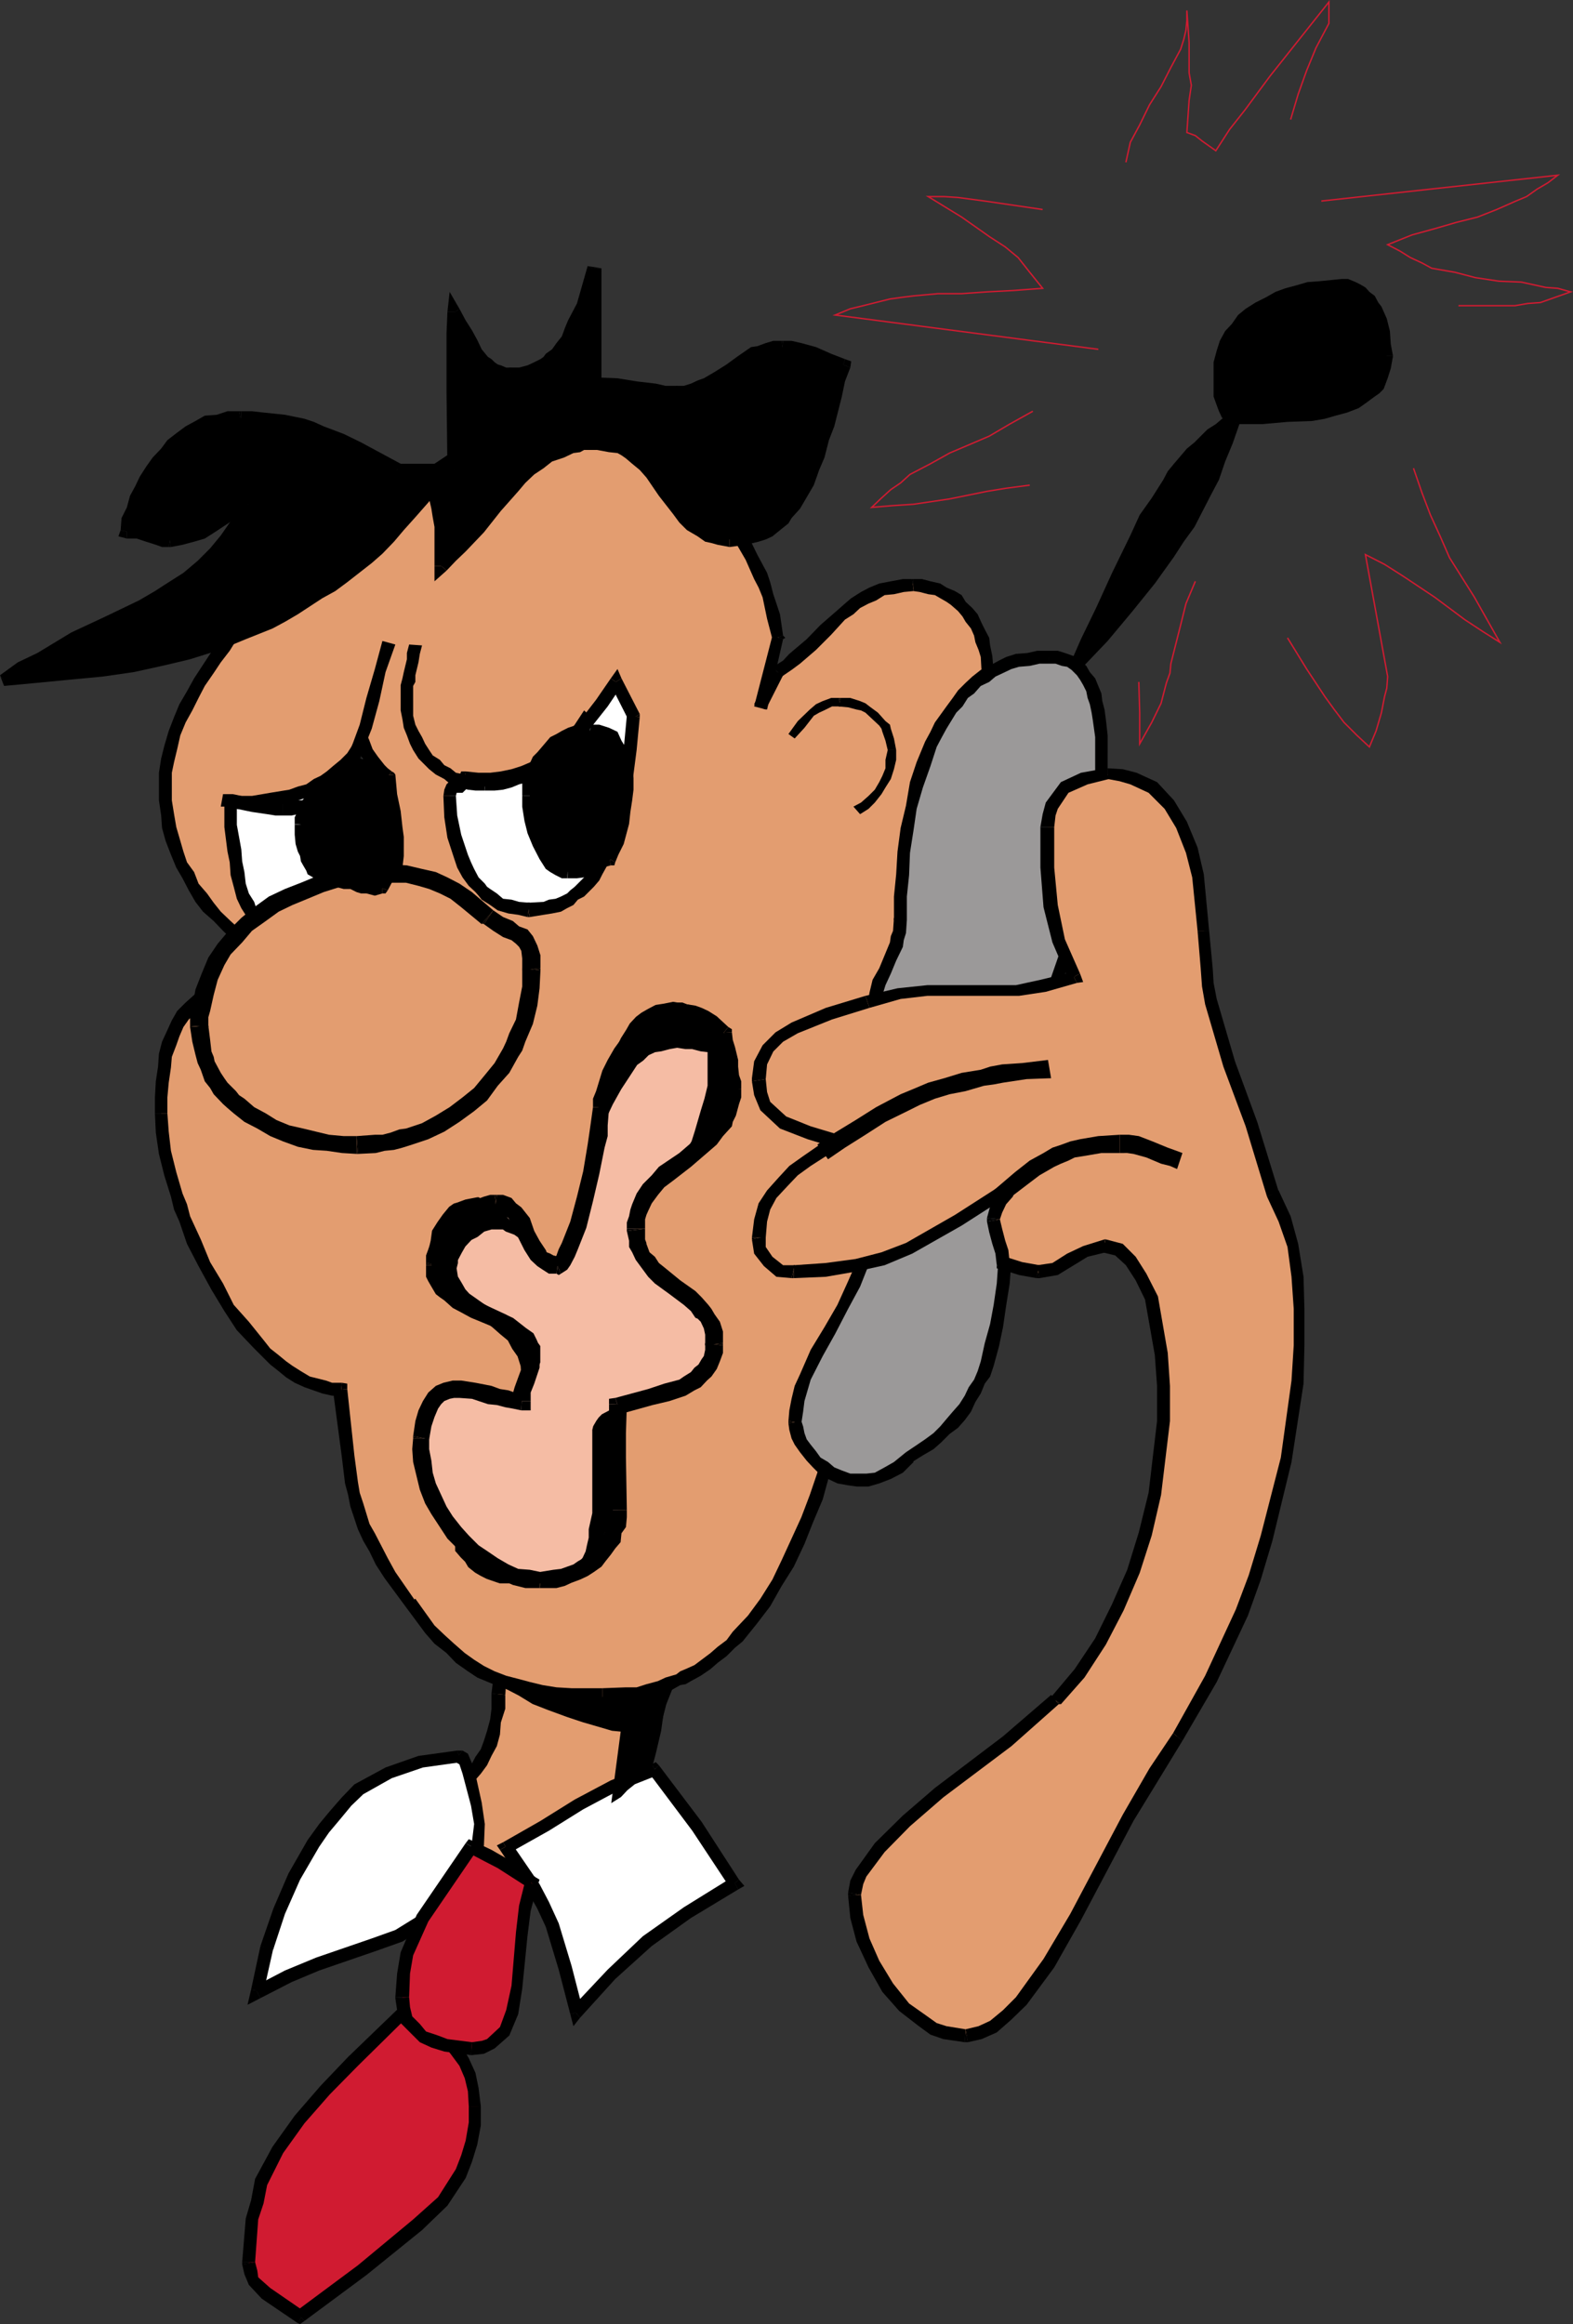 <svg xmlns="http://www.w3.org/2000/svg" width="353.33" height="521.954"><rect width="100%" height="100%" fill="#333333" stroke="none"/><path fill="#e39d70" d="M113 366.75v3.102l-.5 3.602-.2 3.598-.5 3.601v3.098l-.202 2.902-.797 2.598-.703 2.203-1.2 2.098-.898 2-1.2 1.601-1.5 2-2.902 3.598-2.8 3.601-1.7 2.102-1.699 2.398-1.398 2.399-1.5 2.703 3.097 1.398 3.403 1.399 6 2.203 2.898 1.2 1.399.698 1.703.301h1.699l1.7.399 3.8.3 2.2-.3h2.398l2.402-.7 1.598-.699 2-.699 1.601-1.203 2-1.2 1.399-1 1.402-1.398 1.2-1.902 1-1.5 1.198-1.7 2.2-4 1.402-4.597 1.398-4.602 1.5-4.8 1.2-5 .902-5.301 2-10.098 1.2-5.199.898-5.102-5.5.7-5 .3-9.2.7h-4.3l-4.797.5-5.301.699-5 1"/><path d="M114.398 366.454v3.598l-.199 3.902-.5 3.598-.199 3.101-3.102-.3.403-3.301.297-3.598.5-3.602v-3.101l2.8-.297"/><path d="M113.5 380.653v3.098l-1 3.101-.2 2.7-.702 2.601-1.2 2.2-1 2.101-1.398 1.898-1.5 1.7-2.902 3.601-3.098 3.899-1.402 1.601-1.5 2.399-1.399 2.402-1.898 2.7-2.403-1.5 1.7-2.602L95 410.153l1.398-2.402 2-2.2 2.801-3.597 3.2-3.602 1.402-1.898 1-1.902 1.199-1.7.7-1.898.698-2.203.7-2.598.3-2.402v-3.399l3.102.301"/><path d="m110.398 380.352 3.102.301-3.102-.3m-16.8 34.101 3.3 1.5 3.403 1.398 5.699 2.602 2.898 1 1.5.5 1.403.2h1.699l1.7.5 3.8.198-.5 3.2-3.602-.5-1.898-.301h-1.402l-2-.399-1.598-.8-2.902-1.2-6-2.398-2.899-1.203-3.601-1.399 1-2.898"/><path d="m91.898 415.153-.699 1.5 1.399.7 1-2.899.703 2.2-2.403-1.5M119 422.352l2.2-.199h2.1l2.2-.5 1.898-.699 1.7-.703 1.402-1.2 1.5-1 1.398-1.199 1.7-1.398.902-1.5 1.2-1.602 1-1.5 1.898-4.101 1.902-4 1.5-4.797.898-4.8 1.2-4.602 1-5.301 1.902-10.5 1-5.297 1.2-5.102 2.898.801-1 5.2-1.2 5.101-2.199 10.297-.699 5-1.2 5.101-1.402 5.301-1.5 4.5-1.597 4.598-2 4.101-1.203 1.602-1.399 2-1.398 1.398-1.5 1.7-1.403 1.199-1.898 1.402-1.7 1.2-2.202.699-1.899.8-2.601.7h-2.2l-2.398.5v-3.2"/><path d="M118.5 425.552h.5v-3.2zm33.598-61.2-5.5.7-5 .199-9.2.703h-4.3l-4.797.5-4.801.7-5.5 1.198-.5-3.101 5.5-.899 4.8-.5 4.798-.699H132l9.3-.3 5.098-.7 5.5-.699.2 2.898"/><path d="m153.598 363.153.402-1.699h-2.102l.2 2.898-1.399-2 2.899.801M112.5 365.25l-1.402.5.5 1 2.8-.296-1.398 1.898-.5-3.101"/><path fill="#e39d70" d="m60.7 133.454-4.102 4.297-4.297 4.8-1.903 2.403-2.199 2.598-1.699 2.902-1.402 2.7-1.899 2.8-1.5 2.898-1.199 3.102-.902 2.898-1.2 2.899-.8 2.902-.399 2.899v6.199l.399 3.101.3 2.899.7 2.902 1.203 2.899L41 194.153l1 2.399 1.598 2.601 1.5 2.2 1.703 2.398 2.097 2.203 1.903 2.098L53 210.25l2.598 1.703L58 213.852l2.7 1.899-6.5 2.902-3.102 1.399-2.399 1.5-2.199 1.402-1.902 1.398-1.899 2-1.5 1.899-1.398 1.703-1.203 2.098-.7 2.402-.699 2.398-.3 2.899-.5 3.402-.2 3.301v3.598l.2 4.101.8 4.801 1.2 4.797 1.402 4.601.699 2.602.7 2.598 2.398 5.601 2.402 4.5 2.7 5.301 2.898 4.797 3.3 4.3L58 301.654l2 1.899 1.398 1.699 1.903 1.5L65 308.153l1.898 1.2 1.903.699 3.898 1.5 1.899.402H76.5l1.7 15.398.698 5.5.7 2.399.5 2.703 1.703 4.797L83 345.352l1.2 2.399 1.698 2.902 1.903 3.098 4.297 6.5 4.3 5.5 2.403 2.601 2.199 1.7 2.598 2.402 2.203 1.5 2.199 1.398 2.398 1.399 2.602 1 2.898.703 2.602.7 3.398.8 2.903.398 3.297.301h7.203l5.5-.3 2.699-.399 2.098-.3 2.402-.7 2.398-.703 2.2-1.2 1-.3 1.203-.399 1.898-1.5 1.7-.898 2.101-1.5 1.898-1.703 1.5-1.598 1.903-1.699 3.097-3.602 3.102-4.101 2.398-4.297 2.7-4.3 2.101-4.802 2.2-5.101 1.902-5 1.898-5.297 1.5-5 2.102-7 2.199-6.703 4.8-12 4.798-11.098 4.601-10.8 2.102-5.5 2.398-5.5 1.7-5.5 1.402-6 1.699-6.301.7-6 .8-6.899v-11.8l-.8-4.301-1.2-3.801-1.2-4.098-.902-3.601-.699-3.899-.5-2.402-.3-2.098v-2.199l-.399-2.102.398-3.398.301-3.402.5-2.801.7-2.899.902-2.699 1.199-2.402 2-5.2 2.098-5.097 1-2.602 1.203-2.898.699-2.602.2-2.898.5-3.402.5-3.098-.5-3.602-.5-1.898-.7-1.902-.7-1.5-.702-1.7-.7-1.398-1-1.703-1.199-.899-1.398-1.5-1.5-1.199-1.403-.699-1.5-.703-1.398-.297-1.902-.402-1.899-.5-2.398.5-2.203.402-2.399.797-2.199.703-1.602.898-2 1.2-1.898 1-1.7 1.402-3.3 3.398-3.402 3.399-3.598 3.3-1.902 1.5-1.7 1.403-4.097 7.898 4.097-15.601-1.199-4.797-.898-4.8-.801-2.102-1.2-2.2-1.902-4.3-2.097-4.098-2.903-3.602-2.699-3.398-3.101-3.3-3.297-2.903-3.602-2.598-2.398-1-1.703-1.199-4.098-1.902-4.3-1.5-2.2-.2-2.402-.5-2.399-.199-2.101-.5-2.7-.199h-2.097l-5.102.2-2.601.5-2.2.198-2.398.5-2.102.7-4.398 1.5-4 1.902-3.602 1.7-3.597 2.597-3.403 2.601-3.597 2.399-3.403 2.902-7.199 6-3.8 2.899-3.801 2.902-4.098 3.098-4.8 2.902"/><path d="m61.898 134.352-4.097 4.602-4.602 4.598-1.601 2.601-2 2.598L48 151.153l-2 2.899-1.402 2.699-1.399 2.8-1.5 2.7-1.199 2.902-.7 3.098-.702 2.902-.5 2.399v3.101h-2.899v-3.101l.5-3.2.7-2.8 1-3.399 1.199-3.101 1.203-2.899L42 155.251l1.598-2.899 1.703-2.601 1.898-2.899 1.7-2.601 2.199-2.399 4.5-5.3 4.101-4.301 2.2 2.101m-23.301 42.301v3.098l.5 3.101.5 2.899.703 2.402.898 3.098.801 2.402 1.598 2.2 1 2.601 1.902 2.2 1.5 2.097 1.598 2 2.203 2.101 2.398 2.2 2.399 1.902 2.203 1.7 3.097 1.898L60 217.153l-2.902-2.101-2.2-1.899-2.597-2-2.203-2.101-2.098-2.2-2.402-2.101-1.7-2.2-1.5-2.597L41 197.251l-1.402-2.399-1.2-2.898-1.199-3.102-.8-2.898-.2-2.8-.5-3.403v-3.098h2.899"/><path d="m61.398 217.153-6.5 2.899-3.097 1.199-2.403 1.5-2.199 1.402-1.898 1.399-1.403 2-1.5 1.402-1.199 1.7-.898 2.097-.703 2-1 2.601-.2 2.399-.5 3.402-.3 3.301v3.598H34.8v-3.598l.199-3.602.5-3.3.2-2.899.698-2.699 1.2-2.602 1-2.199 1.203-2.101 1.898-1.899 1.899-1.699 1.703-1.5 2.7-1.402 2.398-1.899 2.801-1.199 7.2-2.902 1 2.601"/><path d="M61.898 214.552 64 215.954l-2.602 1.2-1-2.602-.398 2.601 1.898-2.601m-24.3 35.5.3 4.101.5 4.301 1.2 4.797 1.402 4.8 1 2.403.7 2.7 2.398 5.198 2.101 5.102 2.899 4.797 2.402 4.8 3.398 3.801 3.301 4.102 1.5 1.898 1.899 1.5 1.703 1.399 1.398 1 1.899 1.203 2 1.2 3.601.898 1.399.5H76.8l-.301 2.902h-1.902l-2.2-.5-4-1.402-2.199-1-1.898-1.2-1.703-1.398-1.899-1.5-1.898-1.902-1.703-1.7-3.899-4.101-2.8-4.297-2.899-4.8-2.902-5.302-2.598-5-1.7-5-1.202-2.699-.7-2.902-1.5-4.797-1.199-4.8-.699-4.802-.2-4.3h2.798"/><path d="m78 311.954 1.598 14.898.8 6 .403 2.399.797 2.402L83 342.251l1.2 2.101 1.398 2.7 1.5 2.902 1.703 3.098 4.5 6.5-2.102 1.402-4.8-6.5-2-3.102L83 348.454l-1.402-2.402-1.2-2.598-1.699-5.102-.5-2.601-.699-2.598-.7-5.8-2-15.102 3.2-.297"/><path d="m76.8 310.552 1.2.199v1.203l-3.2.297 1.7 1.203.3-2.902m16.5 48.5 4.298 6 2.203 2.101 2.199 2 2.398 2.098 2.102 1.5 2.2 1.402 2.398 1.2 2.601 1 2.7.699 2.601.699 2.898.703 3.102.5 3.398.2h6.903v2.898h-7.203l-3.297-.2-3.403-.5-3.398-.699-2.402-.699-3.098-1-2.902-1.203-2.399-1-2.101-1.399-2.7-1.898-2.097-2.203-2.703-2.098-2.098-2.402-4.3-5.797 2.1-1.902"/><path d="m91.2 360.954 2.1-1.902v.5zm44.1 18.199 5.298-.199H143l2.2-.703 2.6-.7 1.7-.8 2.398-.7.903-.699 1.199-.5 2-.898 1.598-1.203 2-1.5 1.601-1.399 2-1.5 1.399-1.898 3.402-3.602 2.8-3.8 2.7-4.301 2.098-4.399 2.203-4.8L180 340.75l1.898-5 1.7-5 1.601-5.297 2.899.7-1.899 5.5-1.398 5.097-2.203 5.203-1.899 4.797-2.398 5.101-2.703 4.301L173 360.75l-2.902 3.8-3.297 4.102-1.703 1.399-1.899 1.902-2 1.5-1.601 1.398-2.2 1.5-2.199 1.2-1.199.699-1.2.203-2.1 1.2-2.2.698-2.602.801-2.398.2-2.7.5-5 .199-.5-2.899m0 2.9h.5l-.5-2.899zm0 0"/><path d="m185.2 325.454 2.198-7 2.2-6.5 4.8-12.203 5-11.297 4.801-10.8 1.7-5.302 2.402-5.5 1.699-5.699 1.398-5.601 1.403-6.2.797-6.199.902-6.5v-7h2.898v7.2l-.699 7-1.199 6.199-1 6.3-1.902 5.7-1.399 6-2.199 5.5-2.402 5.601-4.598 10.5-5.2 11.301-4.6 12-2.4 6.7-1.702 6.5-2.899-.7"/><path d="m185.2 325.454 2.898.7-2.899-.7m29.301-95.801v-4.5l-.902-4.402-.797-3.598-.903-4-1.199-3.601-1-4.098-.5-2.203-.199-2.098v-2.699l-.5-2.102h2.898v2.102l.5 2.2.2 2.097.5 2 .703 4 1.199 3.601 1 4.102 1.2 4.098.698 4.3v4.801H214.5"/><path d="m208.5 195.852.5-3.101.2-3.399.5-2.898 1-2.902.698-2.598 1.2-2.902 2.203-5.301 2.097-5 .7-2.2 1.203-2.8.797-2.7.203-2.898.5-3.101.199-3.098h2.7v3.598l-.302 2.902-.699 3.297-1 2.902-.699 2.7-.902 2.8-2.2 5.098-2.199 5.3-.699 2.102-1.2 2.899-.702 2.601-.7 2.899-.5 2.902v3.398l-2.898-.5"/><path d="M208.5 196.352v-.5l2.898.5zm12-45.199-.2-3.601-.5-1.598-.702-1.703-.297-1.5-.703-1.598-1.2-1.5-.699-1.199-1-1.203-1.601-1.399-1-.699-1.399-.8-1.199-.7-1.5-.199-1.902-.5-1.399-.203v-2.7h1.899l1.902.5 2.2.5 1.398.903 1.902.797 1.5.902.898 1.5 1.5 1.399 1.2 1.402.902 2 .7 1.398 1 1.899.198 1.703.5 2.398.301 3.602-2.699.2"/><path d="m223.2 150.954-2.7.2v-.2zm-18-18.204-2.2.204-2.2.5-2.1.2-1.9 1.198-1.702.7-1.899 1-1.5 1.402-1.898 1.2-3.102 3.398-3.398 3.402-3.602 3.098-1.898 1.402-2.203 1.5-1.899-2.203 2.2-1.399 1.402-1.5 3.898-3.3 3.102-3.2 3.797-3.3 1.703-1.5 1.398-1.2 2.2-1.398 1.902-1 2.199-.902 2.598-.5 2.703-.5h2.097l.301 2.699"/><path d="M205.2 130.052h-.302l.301 2.699zm-29.302 21.601-2.398-1.402-4.102 7.902 2.602 1.2 3.898-7.7"/><path d="m173.7 149.75-.2.5 2.398 1.403-.3.301-1.899-2.203"/><path d="m169.398 158.653 2.903.7 3.597-15.801-2.398-.801-4.102 15.902"/><path d="m172 159.352-2.602-.699 2.903.7-2.903-1.2 2.602 1.2m1.5-15.801-1.2-4.598-1-4.8-.902-2.2-1-1.902-1.898-4.301-2.2-3.797-2.402-3.602-2.597-3.398-3.403-3.102-3.3-2.699-3.598-2.601-2-1-1.602-1.2-4.097-1.601-4.102-1.7-2.199-.3-2.102-.399-2.199-.3-2.601-.5-2.2-.2h-2.097v-2.898l2.597.297h2.2l2.402.402 2.098.301 2.703.5 2.097.7 4.602 1.398 4.3 1.699 1.7 1.203 2.398 1.2 3.602 2.398 3.598 3.101 3.101 3.098 2.899 3.601 2.902 3.899 2.098 4.3 2.203 4.102.699 2.098.7 2.703 1.5 4.5.698 4.797-2.398.8"/><path d="m175.898 143.552.5-.301-.5-.5-2.398.8v-.8l2.398.8M124.8 99.352l-5.1.2-2.4.5-2.402.3-1.898.399-2.2.3-4 1.903-4.1 1.398-3.602 2.2-3.598 2.402-3.402 2.398-3.297 2.602-3.602 2.898-7.199 6-3.902 3.102-3.797 2.898-4.102 3.102-4.8 2.398L60 132.251l4.3-2.899 4.098-2.898 4-2.902L76 120.454l7.5-5.703 3.098-2.899 3.8-2.699L94 106.552l3.598-2.399 3.601-2.402 4.102-1.7 4.297-1.398 2.703-.699 2.097-.5 2.2-.3 2.601-.403 5.602-.297v2.898"/><path d="M60 132.25h-.3l2.198 2.102h-.5L60 132.251"/><path fill="#f5bca4" d="M135.098 248.653v-1.5l.703-1.402 1.398-4.297 1-2.402 1.399-2.399 1.703-2.199 1.699-2.402 1.898-1.7 1-.699 1.2-.699.902-.5 1.2-.703 2.698-.2h2.403l1.199.2 1.398.5 1.5.703 1.2.7 2.8 2.398.5 1.5.301 1.902.399 2.898.3 1.399.5 1.703v1.7l.2 1.398-.2 1.402v1.5l-.8 2.098-.399 1.199-.8 1.203-1.399 1.7-1.402 1.898-2 2-4 2.8-4.098 3.399-1.7 1.703-1.402 1.898-1.5 1.7-1.199 2.101-.199 1.2-.5 1.199v1.5l-.2.902.2 2.398.5 1 .2 1.2.698 1.402 1.2 1.7 1.5 1.5 1.402 1.198 3.398 2.602 3.301 2.398 1.5 1.7.899 1.402.8.7.403.8 1 1.598.5 2 .199 2.101-.2 1.899-.5 1.5-.202 1.402-1.2 1-1 1.2-1.199 1.198-1.398.7-1.5 1L150 312.75l-3.602 1.203-7.5 1.598-.199 6.3v5.5l.2 11.801-.2 1.598v1.5l-.699 1.902-.5 1.399-.7 1.199-1 1.5-1.202.902-2.2 2.2-1.398 1-1.402.699-1.5.699-1.899.203-1.398.5-3.602.297H118.5l-2.602-.797-2.398-.902-2.7-1.2-2.1-1.5-2.7-1.898-2.102-2.102-1.898-2.199-1.7-2.601-1.5-2.399-1.6-2.699-1-2.602-.7-2.898-.7-2.602v-5.3l.2-3.399.7-2.101.698-2.2 1.2-1.398 1.5-1 1.203-.703 1.398-.297h1.5l3.301.297 3.598 1.203 1.703.5 1.898.2 1.899.5h1.703v-2.403l.699-2.2 1-2.097.2-1.203v-2.2l-.2-1-.5-1.898-.7-.699-.5-.703-1.402-1.2-1.699-1.5-1.898-.699-3.602-2.101-2.199-.797-1.902-.902-1.899-1.2-1.699-1.199-.7-.699-.702-.8-.797-1.403-.903-.7v-1l-.3-.898v-2.902l.8-1.5.7-1.399.703-1.398 1.898-2.703 1-1.399.899-1.5h1l.703-.398 1.898-.8 2.2-.7h1l1.199-.203.902.203 1.2.5 1.198.7.7.698 1.5 2.2.902 2.601 1.7 2.7 1.5 2.101.698.797.903.703 1.199.2 1 .5 1-.5.7-.7.698-1.402.7-1.7 1.703-4.8 1.398-5.5 1.5-6.301 1.2-5.7.199-2.699.5-2.101.5-4.098"/><path d="M133.2 248.653v-1.902l.698-1.7 1.403-4.597 1.199-2.402 1.5-2.598 1.598-2.203 2-2.598 2.101-1.699 1.2-.703 1-.7 1.402-.8 1.5-.899 2.597-.699h1.903l1 .399 1.898.3 1.399.5 1.5.7L161 228.25l2.598 2.402-2.399 2.899-2.8-2.399-1-.8-1.2-.399-1-.3-1.199-.5h-1.902l-2.098.5-1.2.698-.8.301-.902.7-.7.5-2 1.699-1.597 1.902-1.5 2.098-1.203 2.199-1.2 2.402-1.398 4.301-.3 1-.4 1.398-3.6-.199"/><path d="m164.398 231.852.2 1.7.5 1.601.703 2.899v1.5l.199 1.902.5 1.398v1.7l-4.102.5v-1.899l-.199-1.5v-1.402l-.5-1.5-1.199-4.797v-1.902l3.898-.2"/><path d="m163.598 230.653.8.5v.7l-3.898.199.7 1.5 2.398-2.899m2.902 13.899v1.902l-.5 1.5-.7 2.598-.702 1.402-.2 1-2 2.2-1.398 1.898-2.2 1.902-3.6 3.098-4 3.101-2 1.5-1.4 1.7-1.402 1.898-.8 1.703-.399.898-.3 1v2.102H140.8v-1.402l.5-1.399.297-1.5.402-1.199 1-2.402 1.398-2.098 2-2 1.602-1.902 4.598-3.098 3.601-3.102 1.899-1.699 1.5-1.402 1.402-2 .2-.7.5-.699.698-2.199v-2.601h4.102"/><path d="M166.5 244.552h-4.102v.5zm-21.602 31.402v2.398l.301.801v.2l.7 1.898 1.199 1 .902 1.402 1.5 1.2 3.3 2.699 3.4 2.402 1.398 1.398 1.5 1.7.703.902.699 1.2 1.2 1.698.698 2.2v2.601l-4 .5v-2.402l-.3-1.399-.7-1.5-.699-.699-.5-.199-1-1.5-1.601-1.402-3.2-2.399-3.3-2.402-1.5-1.5-2.797-3.797-.801-1.703-.7-1.2v-1.398l-.5-2.199 4.098-.5"/><path d="M140.8 275.954v.5l4.098-.5zm21.598 26.199v1.7l-.699 1.898-.699 1.703-1.2 1.7-1 .898-1.402 1.5-1.398.699-2 1.203-3.602 1.2-3.8.898-7.2 2-1.199-3.598 7.399-2 3.601-1.203 3.399-.899 1-.699 1.601-1 .801-1 .898-.699.7-1.203.5-.7.3-1.398v-1.5l4 .5"/><path d="M162.398 301.653v.5l-4-.5v.5l4-.5M140.8 315.552l-.202 6.3v5.5l.203 11.801h-4v-23.8l4 .199"/><path d="m138.2 313.954-1.4.2v1.198l4 .2-1.402 2-1.199-3.598m2.601 25.199v1.598l-.202 2.203-1 1.398-.2 2-1.199 1.399-1 1.402-1.199 1.5-.902 1.2-1.7 1.199-1.398.902-1.7.797-1.902.703-1.5.7-1.898.5h-3.602l-.199-3.602 3.102-.5 1.699-.2 1.398-.5 1.403-.5 1-.699 1.199-.699 1-1 1.2-1.203.898-.7 1-1.5.703-1.199.199-.898.5-1.5.3-1.402v-1.399h4"/><path d="M121.2 356.653H118l-2.8-.699-2.7-1.203-2.902-1-2.399-1.899-2.101-1.898-2.399-2.203-2.199-2.2-1.7-2.597-1.902-2.902-1.398-2.399-1.2-3.101-.702-2.899-.797-3.3-.203-2.899.203-2.402h3.597v2.402l.5 2.598.301 2.699.7 2.402 1.199 2.598 1.203 2.601 1.398 2.2 1.899 2.402 1.703 1.898 2.199 2.2 2.098 1.402 2.203 1.5 2.398 1.398 2.2 1 2.601.2 2.398.5-.199 3.601"/><path d="M121.398 356.653h-.199l.2-3.601h-.2l.2 3.601M92.8 322.552l.5-3.399.7-2.402 1-2.098 1.2-1.902 1.698-1.5 1.7-.7 2.101-.5h1.899l3.203.5 3.597.7 1.903.703 1.898.297 1.399.5h1.703l-.203 4-1.899-.399-1.699-.3-1.902-.5-2-.2-3.598-1.199-2.8-.199H102l-1 .2-1.2.5-.702.698-.7 1-.8 1.899-.7 2.101-.5 2.899-3.597-.7"/><path d="M92.8 323.052v-.5l3.598.699v-.2h-3.597m22.399-8.398v-1.699l.398-1.402.8-2.2.7-1.898.203-1v-1.203l3.898.703v1.2L120 310.75l-.8 2v1.902h-4"/><path d="M117.098 316.75h2.101v-2.097h-4l2.102-1.902-.203 4m.202-11.001v-.698l-.202-.7-.5-1.5-.2-.5-.5-.699-1.5-.902-1.398-1.2-1.402-1.199-4.098-1.699-1.7-.699-2.202-1.203-1.899-1-1.898-1.7-1-.699-.903-.699-1-1.699-.699-1.203-.5-1v-2.598h3.899v.7l.203.699v.8l.5.7.898 1.199.5.703.301.2 1.898 1.198 1.403 1 1.898.7 2.2 1.199 4.101 1.902 1.7 1 1.898 1.399 1.402 1.199.7 1 .8 1.203.7 2.2.5 1.198v1.399h-3.9"/><path d="M121.2 305.954v-.203h-3.9v-.5l3.9.703m-25.5-22.301v-1.699l.698-1.902.801-1.7 1.2-1.601 1.902-2.399.699-1.5.7-1.699 3.6 2-.902 1.899-.8 1.402-2.399 2.7-.699 1.398-.2 1-.5 1.199-.202 1.601-3.899-.699"/><path d="M95.7 284.153v-.5l3.898.7v-.2h-3.899m7.899-13.903.8.204.2-.203 1.902-.7 2.2-.8 1.398-.399h1l.5 4h-1.2l-.8.5-1.598.301-2 1.2h-2.402v-4.102"/><path d="m101.7 271.153.698-.902h1.2v4.101l1.703-1.199-3.602-2m9.899-2.801H113l1.898.7 1 1.199 1.2.902 1.902 2.399 1 2.902 1.2 2.2 1.398 2.097.203.5.797.3.703.403 1.199.297-.5 3.8h-1.7l-1.402-.898-1.199-.8-1.5-1.399-1.398-2.203-1.403-2.797-1.199-2.203-1-2.2-.699-.398-.5-.3-.7-.5h-1.202l.5-4"/><path d="M111.098 268.352h.5l-.5 4h.5l-.5-4M124.3 282.25h.5l.2-.296.5-1.402.7-1.399 1.898-4.8 1.5-5.602 1.402-5.7 1-6 .398-2.699.301-2.101.5-3.598 3.602.2-.301 3.898v2.402l-.7 2.598-1.202 6-1.399 6-1.5 6-1.898 4.8-.703 1.7-1 1.902-.7 1-1.398.899-1.7-3.801"/><path d="m125 286.052.5.3.5-.3-1.7-3.801h1.2l-.5 3.8m8.2-37.398 3.6.2-3.6-.2"/><path fill="#9b9999" d="m196.5 228.954-.5-1.203v-1.399l.5-1.5.3-1.398.7-2.703 1.2-2.797 1.398-2.902 1.203-2.7.297-1.398.402-1.402.3-2.899v-5.3l.5-5 .2-5.102.7-4.797 1.198-5.3 1-4.5 1.403-4.802 1.898-4.3 1.2-2.399.8-2.199 2.399-3.602 1.601-1.898 1-1.5 1.899-1.402 1.5-1.399 1.402-1.5 1.898-1.199 1.7-.703 2.203-.7 1.898-.699 2.102-.3 2.699-.5h4.098l1.402.5 1.398.699 1.5.8.903.903.797 1.2.703 1.5.898 1.398.801 1.902.2 1.5.5 1.598.198 2 .5 4v9.902l-.5 6.2-.699 5.8-1 5.5-1.199 5.297-1.402 5.5-2.899 9.8-3.3 10.102L233 233.954l-2.902 11.297-1.399 6-.699 6.3-1.2 10.5-.8 10.301-.7 9.899-.702 4.8-.7 4.5-1 4.602-1.199 3.801-.699 2.2-1.2 2.398-.702 1.699-1 1.902-1.399 1.899-1.199 1.699-1.5 1.902-1.902 1.5-1.7 1.899-1.898 1.402-2.102 1.5-2.199 1.398-2.199 2.2-2.602 1.402-2.199 1.2-2.101.198h-2.399l-2.199-.199-2.102-.5-1.699-.902-1.5-1.2-1.898-1.199-1.203-1.5-1.399-1.398-.699-1.703-.8-1.7-.2-1.398-.5-1.5.5-2.402.2-2.598.8-2.601 1.2-2.399 2.1-5.3 2.9-5.102 2.898-5.5 3.101-5 2.2-5.297.699-2.203.203-2.399 1.199-7.898.3-6 .4-5.5v-5.3l-.4-10.5-.3-6.5v-7.7"/><path d="m195.098 229.153-.5-1.402v-1.399l.5-2 .203-1.398.699-2.902 1.5-2.598 1.2-2.902 1.198-2.899.2-1.402.5-1.2.203-2.898 2.898.5-.199 2.899-.5 1.601-.2 1.5-1.5 3.098-1.202 2.902-1.2 2.598-.898 2.902v1l-.5 1.2v1.199l.5 1.402-2.902.2"/><path d="M200.8 206.653v-5.3l.5-5 .298-5.102.703-5.297 1.199-5 .898-5.3 1.5-4.5 1.903-4.602 1.199-2.2 1-2.101 2.598-3.598 1.402-1.902 1.2-1.7 1.698-1.699 1.5-1.398 1.903-1.5 1.898-.902 2.2-1.2 1.601-.8 2.2-.7 2.6-.199 2.2-.5h2.598v2.899H233.5l-2.2.5-2.402.199-1.699.5-1.898.902-1.703.801-1.399 1.2-1.898.898-1.5 1.699-1.403 1-1.199 1.902-1.398 1.399-2.203 3.601-1.2 2.2-1 1.898-1.398 4.3-1.7 4.801-1.402 4.801-.699 4.801-.8 5.098-.2 5-.5 4.8v5.301h-2.898"/><path d="M203.7 206.653h-2.9v-.5zm31.898-60.5h2l1.601.5 2 .7 1.399 1 1.402 1.199.8 1.402 1.2 1.398 1.398 3.399.2 1.703.5 1.898.3 2.2.403 3.601v4H246v-3.601l-.5-3.598-.3-1.902-.4-1.899-.5-1.402-.3-1.5-.7-1.399-.702-1.199-.7-1-1.199-1.199-1-.703-1.199-.2-1.402-.5h-1.5v-2.898m13.202 23v6.301l-.402 6.2-.8 5.8-.899 6-1.5 5-1.199 5.5-3.3 9.898-3.102 10.301-3.399 10.301-2.601 11.297-1.5 5.8-.7 6.2-2.898-.2.7-6.8 1.5-5.7 2.898-11.5 3.3-10.597 3.403-9.8 2.898-9.903 1.399-5 1-5.5 1.203-5.598.699-5.5.5-6.199v-6.3h2.8"/><path d="m229.398 257.75-1.199 10.302-.699 10.601-.7 9.598-.8 5-.7 4.8-.902 4.301-1.199 4.399-.8 2.402-1.2 1.598-.898 2.203-1.203 1.898-1 2.2-1.399 1.902-1.5 1.7-1.898 1.398-1.903 1.902-1.699 1.5-2.398 1.398-2.403 1.5-1.398-2.199 2.098-1.402 2.203-1.5 1.898-1.399 1.5-1.5 1.602-1.898 1.199-1.402 1.5-1.7 1.2-1.898.898-1.902 1.203-1.7.797-1.898.703-2.203.898-4.098 1.2-4.3.8-4.301.7-4.801.699-9.899.703-10.3 1.199-10.5 2.898.199"/><path d="m226.5 257.552 2.898.199-2.898-.2m-21.3 70.801-2.4 2.399-2.702 1.402-2.598 1-2.402.7h-2.7l-2.097-.301-2.203-.399-2.098-1-2-1.199-1.402-1.402-1.399-1.5-1.5-1.899-1.199-1.699-.7-1.402-.5-1.899-.202-1.5 2.902-.5.398 1.2.301 1.5.5 1.398.899 1.203 1.203 1.5 1 1.398 1.699 1 1.398 1.2 1.7.699 1.902.703h3.598l1.902-.203 2.2-1.2 2.1-1.199 2.7-2.199 1.7 2.2"/><path d="M203.5 326.153h-.5.5l1.7 2.2h-.302l-1.398-2.2m-26.402-7 .203-2.402.5-2.598.699-2.902 1.2-2.598 2.398-5.5 3.101-5.101 2.899-5 2.402-5.301 2.2-5 .698-2.2.5-2.597 2.903.7-.801 2.597-.7 2.402-2.1 5.301-2.7 5-2.902 5.598-2.797 5-2.703 5.3-.7 2.399-.699 2.402-.3 2.399-.399 2.601-2.902-.5"/><path d="M177.098 319.653v-.5l2.902.5v-.5l-2.902.5m16.8-41.699 1.2-7.5.203-6 .5-5.5v-5.3l-.5-10.5-.203-6.5v-7.7H198v13.898l.7 10.801v5.301l-.5 5.797-.2 6.203-1.2 7.398-2.902-.398"/><path d="M196.8 278.653v-.3l-2.902-.399zm1.2-49.699v.7-.7l-2.902.2v-.2H198m78.898-134.402-1.398 4.3-1.5 4.602-1.602 3.598-2 3.601-3.8 6.899-1.7 3.402-2.097 3.398-4.602 5.7-5 6.3-5.601 6.399-6.2 7 2.903-5.5 3.297-7 3.402-7.899 4.3-8.398 2.2-4.602 2.398-3.8 2.403-4.098 1.199-1.902 1.398-1.7 2.903-3.3 1.398-1.5 1.5-1.2 1.7-1.398 1.402-1 1.398-.703 1.7-1.2"/><path d="m278.398 95.25-1.5 4.302-1.699 4.101-1.398 4.098-1.903 3.601-3.597 7-2.403 3.301-2.199 3.399-4.3 6-5 6.199-5.598 6.703-6.203 6.5-2.2-1.703 6.301-6.899 5.5-6.3 5-6.2 4.399-6.199 1.902-2.902 2.098-3.399 3.601-6.898 1.5-3.402 1.899-3.801L274 98.653l1.5-4.601 2.898 1.199"/><path d="m240.398 149.052 2.403-5.5 3.398-7 3.602-7.899 4.097-8.402 2.102-4.598 2.7-3.8 2.6-4.102 1-1.899 1.4-1.699 2.898-3.402 1.703-1.399 2.898-2.898 1.899-1.203 1.402-1.2 1.7-.699 1.398 2.602-1.598.797-1.5 1.203-1.402.898-1.5 1.2-1.598 1-1.5 1.699-2.602 3.101-1.5 1.899-.898 1.902-2.7 3.598-2.1 4.101-2.2 4.301-4.102 7.899-3.597 8.199-3.301 7.203-2.7 5.5-2.402-1.402"/><path d="m242.598 150.454-2.2-1.402 2.403 1.402-2.403-1.703 2.2 1.703M276.2 93.352l3.398-1.398-1.2 3.297-2.898-1.2 2.098 1.903-1.399-2.602"/><path d="m278.098 93.852-1.399-.5-1.199-.699-.7-1-.3-1.402-.5-1.5v-7.399l.8-2.199.7-2.101.7-1.899 1.398-1.699 1.5-1.5L281 70.352l1.898-1.5 1.7-.898 2.203-.8 2.597-1.2 2.2-.402 2.601-.801 2.2-.2 5-.5h1.199l1.402.5.8.7 1.2.3.898.903.7 1 .8 1.2.403.898 1 2.402 1 2.898.199 2.399.5 2.703-.5 2.598-.7 2.199-.702 1.902-.797.7-.703.699-1.899 1.5-1.699.902-2.402.7-2.399.8-2.601.7-2.399.5-5.5.198-6 .5h-5.101"/><path d="m277.598 95.25-1.598-.5-1.5-.898-.7-1.5-.702-1.898-.5-1.402v-5.098h2.902v4.797l.5 1 .2 1.203.5.7.698.698h.7l-.5 2.899m-5-11.297v-2.602l.703-2.601.699-2.2 1.2-2.199 1.5-1.601 1.398-2 1.703-1.399L282 67.954l2.398-1.203 2.102-1.2 2.2-.8 2.6-.7 2.4-.699 2.698-.199 5-.5v2.899l-4.597.402-2.602.5-2.199.7-2.102.3-2.199.7-2.398 1.198-1.703 1-1.899 1.2-1.398 1.402-1.5 1.398-1.203 1.5-.899 1.899-.699 1.703-.5 2.398v2.102h-2.902m28.8-21.301h1.403l1.699.7 1 .5 1.2.699.898 1 1.203.902.797 1.5.703.898 1.199 2.7.7 2.8.198 2.899.5 2.703h-3.097l-.203-2.703-.5-2.098-.297-2.402-1.203-2.7-.7-.699-.199-1.199-.699-.699-.8-.3-1.2-.7-.7-.5-.702-.402h-1.2v-2.899"/><path d="m312.898 79.954-.5 2.797-.699 2.203-.898 2.398-1 1-1 .7-1.903 1.402-1.699 1.2-2.601 1-2.598.698-2.402.7-2.899.5-5.5.199-5.601.5h-5.5v-2.899h5.101l5.5-.398 5.5-.3 2.602-.5 2.398-.7 2.2-.703 2.402-.7 1.699-1 1.398-1.199 1.2-1.199 1-1.699.5-1.902.203-2.098h3.097"/><path d="M278.098 95.25h-.5l.5-2.898zm0 0"/><path fill="#d01b31" d="m93.3 449.25-6.902 7-7 6.5-6.199 6.403-2.898 3.399-2.903 3.402L65 479.251l-1.402 1.703-1 1.898-1.899 3.602-1.898 4.098-1 4.101-1.203 4.301-.7 4.297v6.3l.5.7.2 1.203.5.7 1.402 1.698.7.5.8.7 3.598 2.601 4 2.7 7-5.801 7-4.598L88 504.751l3.2-2.399 2.8-2.699 2.898-2.601 1-1.5 1.7-1.399.902-1.402 1.2-1.5 1.898-2.899 1.5-3.601.703-1.899.199-1.898.8-3.602v-2.199l.4-2.101-.4-1.899v-2l-.3-1.601-.7-1.5-1.402-2.899-2-3.101-2.097-2.399-2.403-2.601-4.597-5.801"/><path d="m94.3 450.25-13.902 13.704-6.3 6.398-5.7 6.5-4.8 6.7L60 490.75l-.8 4.101-1.2 3.602-.7 9.598h-2.902l.801-9.801 1.2-4.098.902-4.8 3.898-7.2 5-7L72 468.454l6.2-6.5 13.898-13.402 2.203 1.699M57.3 508.052l.5 1.902.2 1.5 2.7 2.398 7.698 5.301-1.5 2.598-8.097-5.5-2.903-3.098-1-2.402-.5-2.2 2.903-.5"/><path d="M54.398 508.052v.5l2.903-.5zm12 11.101 14-10.402 12.403-10.297 5.597-5 4-6.3 1.2-3.102 1-3.301.703-4.098v-3.601H108v4.3l-.8 4.301-1.2 3.899-1.402 3.601-4.098 6.2-5.7 5.5-12.5 10.101-13.902 10.297-2-2.098"/><path d="m66.898 521.75.5.204 1-.703-2-2.098h2l-1.5 2.598m38.402-48.699-.202-3.399-.7-2.902-1.199-2.797-2-2.703-9.101-11 2.203-1.7 9.297 10.801 1.703 2.899 1.5 3.3.699 3.403.5 4.098h-2.7"/><path d="m94.3 448.552-1-1.2-1.202 1.2 2.203 1.699h-2.203l2.203-1.7"/><path fill="#fff" d="m104.598 174.75-.7 1.403-.3.5h-2.399v.7L101 178.75l.2 4.8.8 4.403 1.598 4.297.8 1.902.903 1.7 1.199 1.898 1.5 1.402.7.801.698.7 1.403 1.398 1.699.699 1.898 1 2.2.203 2.402.5 3.098-.5 1.5-.203 1.402-.5 1.7-.7 1.398-.699 1-.699 1.203-.8 2.097-2.102.801-1.2.899-1.5 1.703-2.597 1.398-3.402.301-1.399.7-1.699.698-3.3 1.7-7.5 1-7.2.703-7.402-4.102-7.899-3.101 4.801-3.399 4.297-3.601 4.101-1.899 1.899-1.898 1.402-2.203 1.5-2.098 1.399-2.2 1-2.202.699-2.598.5-2.902.203H107.5l-2.902-.203"/><path d="m105.8 175.454-.702 1.398-1.2 1.2H101.7l.7-.5.3-.2v.2l-.3 1.199h-2.801l.203-1.399.5-1.199.699-.699 1-.5h.7v.5l.5-1.203 2.6 1.203"/><path d="m102.398 178.75.301 4.403.899 4.301 1.5 4.5.703 1.7.699 1.5 1 1.898 1.398 1.402.5.7.7.5 1.5 1 1.402 1.198 1.898.2 1.7.5 2.402.199-.5 3.203-2.102-.5-2.199-.3-2.398-.7-1.703-1.203-1.899-1.2-.699-.898-.7-.8-1.5-1.399-1.402-1.902-1.199-2.2-.699-2.101-1.5-4.598-.7-4.601-.202-4.801h2.8"/><path d="m118.5 202.75 3.598-.198 1.203-.5 1.5-.2 1.199-.5 1.398-.699.7-.699 1-.8 2.101-2.102.801-1.2.7-1 1.398-2.601 1.703-2.899.199-1.398.8-2 .7-3.102 1.398-7.398 1.2-7.203.703-7.5 2.898.3-.699 7.403-1 7.7-1.402 7.398-1.2 3.601-.5 1.5-.699 1.7-1.398 3.3-1.5 2.7-.703 1.398-1.2 1.402-2.199 2.2-1.398.699-1 1.199-1.403.703-1.398.797-2 .402-1.902.301-3.098.5-.5-3.203"/><path d="M118.5 205.954h.5l-.5-3.203h.5l-.5 3.203m22.8-44 2.4-1.602-4.102-8-2.399 1.5 4.102 8.102"/><path d="M143.7 161.052v-.7l-2.4 1.602-.5-1.203 2.9.3m-4.102-6.999-3.098 4.601-3.8 4.801-3.602 4.098-1.7 1.601-2.398 2-2.2.899-2.1 1.5-2.2 1.199-2.602.703-2.898.7-2.602.5H107.5l-3.102-.5.2-2.903 2.902.3h2.598l2.402-.3 2.398-.5 2.2-.7 2.101-.898 2.2-1.199 1.902-1.5 1.699-1.402 5.5-5.5 3.398-4.399 3.301-4.8 2.399 1.699"/><path d="m139.598 152.352-.899-2.101-1.5 2.101 2.399 1.7-2.399-.2 2.399-1.5m-35 20.898h-1l-.399 1 2.602 1.204-1.403.7.2-2.903"/><path fill="#fff" d="M51.8 180.25v5l.7 5.5.5 2.903.2 2.7 1 2.601.698 2.2.7 2.097 1 2.203L58 207.352l1.7 1.399 1.5 1 1.6 1.203 1.2.2h1l2.598.5H69.8l2.199-.5 2.098-.7 1.902-.703 2-.7 1.598-1 2-1.398 1.402-1.5 1.398-1.402 1.2-1.7 1-1.699.703-1.898.699-2.102.8-2 .4-2.101v-6.297l-1.4-7.602-.5-4.101-.902-.7-1.199-.8-1.5-1.598-.898-2.199-1.203-2.602-1.2 2.102-1.5 1.5-1.398 1.898-1.5 1.399-1.402 1-1.899 1.203-1.5 1.2-2.101.698-1.7.7-1.898.699-4.3.8-4.602.7H51.8"/><path d="M53.2 180.25v5l1 5.5.198 2.704.5 2.398.301 2.602.7 2.2 1.199 1.898.703 2.199 1.398 1.402 1.2 1.399 1.5 1.199 1.699.8.703.2H65.5l2.098.5v2.902l-2.598-.5h-1.402l-1-.699-2.2-.8-1.898-1.403-1.902-1.7-1-1.898-1.399-2.199-1-2.102-.699-2.699-.7-2.601-.202-2.899-.5-2.402-.7-5.5v-5.5H53.2"/><path d="M67.598 210.25H69.8l1.898-.5 2.2-.698 1.402-.301 1.898-1.2 1.7-.898 1.5-1.199 1.402-1 1.699-1.703.898-1.598.801-1.5 1.2-1.902.699-1.899.203-1.699.5-2.199v-1.902h2.898v2.199l-.3 2.601-.7 2.2-.898 1.902-1 2.2-1.203 1.597-1 2-1.899 1.402-1.398 1.399-1.903 1.5-1.699 1.199-2.199.902-1.902.801-2.2.7-2.597.5h-2.203v-2.903M87.8 190.052v-4.098l-.702-3.602-.7-3.601-.5-4.5 2.903-.297.398 4.398.801 3.801.398 3.598.301 2.203v2.098h-2.898"/><path d="m86.398 175.454-1.199-.703-1-1.2-1.398-1.699-1.703-2.199-1-2.601 2.703-1.2.898 2.399 1.2 1.703 1.5 1.898.699.7.902.699-1.602 2.203"/><path d="m88.8 173.954-.3-.402-.5-.301-1.602 2.203-.5-1.203 2.903-.297m-6.001-6.402-1.202 1.601-1.5 2-1.399 1.598-1.5 1.5-1.898 1.203-1.903 1.398-1.699.7-1.898 1.199-2.203.8-1.899.7-4.3.703-4.801.7H51.8v-2.903h4.797l4.101-.7 4.301-.699 1.898-.699 1.903-.5 1.699-1.199 1.5-.703 1.398-1 1.403-1.2 1.699-1.398 1.5-1.5.898-1.402 1.2-2.2 2.703 2"/><path d="m82.8 165.852-1.202-2.398-1.5 2.098 2.703 2-2.703-.5 2.703-1.2M51.8 178.75h-1.402v1.5H53.2l-1.398 1.403v-2.902M119 178.75v2.403l.2 2.7.8 2.898 1.2 2.601.898 2.602 1.5 2.2 1.203.698.699.7 1.2.3h2.898l.902-.3 1.2-.399.698-.8.301-.2 1.2-.5 1.199-.199 1.703-.5 1.199-1.703.7-2.399.898-4.3 1-2.399.203-2.601v-4.801l-.203-2.2-.5-2.199-.7-1.898-.699-1.402-1.199-1.5-1.5-.7-1.402-.699H131l-1.2.2-1.402.5-1.5.3-.898.7-1.2.699-2.202 1.902-.7 1.2-.699 1L120 173.25l-.8 1-.2 1.402v3.098"/><path d="M120.398 178.75v2.204l.301 2.598.7 2.902 1.199 2.398.703 2.399 1.5 1.703.699.7.7.5.698.198h.7l-.2 2.899H126.2l-1.398-.7-1.203-.699-1-.699-1.399-2.199-1.5-2.902-1.199-2.899-.7-2.8-.5-3.2v-2.402h3.098m7.199 15.601h1.5l1.203-.199.699-.5.2-.199.8-.5 1.2-.703 1.398-.297 2.203-.402.398 2.8-1.898.5h-1.203l-.7.301-.199.7-.8.5-1.2.699-1.601.199h-2v-2.899"/><path d="M127.398 197.25h.2v-2.898zm8.402-5 .7-1.898.7-1.699 1-4.3.698-2.7.5-2.101v-4.801l-.5-2-.199-1.598-.5-2-.699-1.402-1-1.2-1.2-.699-1.202-.3h-1.7l.301-2.801h1.899l2.203.703 1.898.898.899 2 1.203 1.899.797 1.703.402 2.598.3 2.199v2.601l-.3 2.399-.402 2.601-.297 2.7-1.203 4.5-1.2 2.402-.699 1.7-2.398-1.403"/><path d="M137.2 194.352h.8l.2-.699-2.4-1.402 1-.7.4 2.801m-4.5-28.8h-1.5l-.9.3-1.5.5-1.202.2-.899 1-1.199.199-1.902 1.902-.797.7-.703 1-.899 2.199-.5 1.199-.3 1.402v2.598H117.3v-3.098l.5-1.699.699-1.402 1.2-2.598 1-1 1.198-1.402 1.7-2 1.402-.7 1.2-.699 1.398-.699 1.5-.5 1.902-.203h1.398l.301 2.8"/><path d="M132.7 162.75h-.302l.301 2.802h-.3l.3-2.801"/><path fill="#e39d70" d="M170.398 242.352v2l.403 1.399.5 1 .699 1.402.8 1.2.9 1.199 2.198 1.402 1.403.797 1.699.703 2.898.898 2.903 1.2 3.297.8-6.7 4.301-2.898 2.399-2.602 2.101-2.199 2.899-.898 1.5-.801 1.402-.7 1.398-.5 2-.402 1.602v3.398l.403 1.899.797 1 2.101 2.101 1.5.801 1.399.399 1.703.5 3.597-.5 3.602-.399 3.3-.3 3.4-.7 3.1-.699 2.9-.703 3.1-1.2 2.9-1.5 5.5-2.898 5.5-3.3 5.8-3.602 6.2-4.098-.4 1.2-.3.699-.7 1-.702.699-1.2 1.902-.3 1.2v3.898l1.5 4.5.203 1v1.402l2.199.5 1.898.7 1.903.699 1.699.5 2.398-.5 1.7-.7 1.902-1.199 1.7-.902 1.398-.797 1.902-1.203.8-.2 1.2-.5 2.098-.199 1.5.2.902.5 1 .199.7.5.698.3 1.5 1.403.903 1.398 1.199 2.399 1 2.203 1.2 2.398.698 3.102.7 2.898.5 3.399.203 3.101.5 3.602.297 3.797v4.101l-.297 3.801v4.098l-.703 4.101-1.2 8.899-2.199 8.101-1.199 4.102-1.402 4.598-1.399 3.8-1.699 4.102-1.902 4.098-2.2 3.601-2.199 3.801-2.601 3.098-2.598 3.402-1.5 1.398-1.402 1.7-1.7 1.902-2.597 2-6.301 5-7.7 5.5-3.6 3.398-4 2.899-7.5 6.203-3.102 2.898-2.598 3.301-2.7 2.399-1.902 3.199-.699.902-.3 1.5-.2 1.2v3.601l.2 2.598.8 2.601.7 2.899 1.199 2.402 1.402 2.7 1.5 2.597 1.398 2.402 1.903 2.399 2.199 2.199 1.7 1.601 2.1 1.5 2.4 1.399 2.398 1.203 2.402.5 1.5.2h2.398l1.903-.7 1.398-.203 1.5-1.2 1.899-1.199 1.402-1.5 2.898-3.101 3.403-3.797 2.797-4.602 3.402-4.8 2.898-5.5 6.2-11 5.8-11.301 2.602-5.297 2.898-4.602 2.602-4.5 2.398-3.898 2.2-3.102 1.902-2.898 1.898-3.3 2-3.102 3.602-7.5 3.098-7.899 2.902-8.199 3.098-8.602 2.101-8.601 2-8.7.7-4.3.699-4.598.703-4.3.297-4.301.402-8.399v-11.8l-.402-3.602-.297-3.797-.703-3.102-.7-3.398-1.199-2.902-1-3.098-1.699-2.402-.902-4.098-1.2-4-2.699-7.703-5-13.5-2.199-6.7-.902-3.597-.7-3.3-.8-3.602-.399-4.098-.5-3.902-.3-4.5v-6.301l-1.2-6.2-.199-2.898-1.2-2.902-.702-2.797-1.2-2.703-1.5-2.098-.699-1.5-.699-1.199-1.7-1.703-1.202-.7-1.2-1.199-2.097-1.199-2.203-.902-2.899-.797h-5.5l-2.199.797-2.602.902-1.699 1.7-1.199.699-.7.699-.702 1-.7 1.203-.8 2.2-.2 2.597v9.101l.2 4.301.5 4.098.703 4.101 1 3.801 1.398 4.098 1.2 2.203 1 1.898-3.598 1.2-3.403.699-2.8.703-2.899.297h-20.398l-3.102.5-3.199.703-3.3.2-3.602 1.198-8.399 2.7-4.601 1.402-1.7.7-1.898 1-1.902 1.198-1.399.899-1.5 1.203-.898 1.5-1.203 1.398-.797 1.899-.403 1.703v1.898"/><path d="m172 242.352.3 2.899.7 2.203 3.598 3.297 5.5 2.203 6.3 1.898-.8 2.899-6.2-1.899-6.199-2.398-4.398-4.102-1.403-3.398-.5-3.102 3.102-.5"/><path d="m188.8 257.552-6.702 4.3-2.899 2.102-2.101 2.2-2.7 2.898-1.398 2.601-.7 2.7-.3 3.601h-3.102l.5-4.102 1-3.601 1.903-2.899 2.597-2.898 2.403-2.602 3.097-2.199 6.5-4.5 1.903 2.399"/><path d="m188.398 254.852 2.801.7-2.398 2-1.903-2.399.7 2.598.8-2.899M172 277.653v2.399l1.5 2.199 2.398 1.902h2.602l-.7 2.899-3.402-.301-2.8-2.399-2.2-2.8-.5-3.2 3.102-.699"/><path d="M168.898 277.954v.398l3.102-.699v.301h-3.102m9.402 6.199 7.2-.5 6.7-.902 5.8-1.5 5.5-2.098 11-6.3 12-7.7 1.5 2.399-12 7.699-11.102 6.3-6.199 2.602-6.3 1.399-6.899 1.199-7.2.3v-2.898"/><path d="M177.8 287.052h.5v-2.899h.2l-.7 2.899m50.4-20.2-.7 1.899-1.5 1.703-.902 1.898-.5 1.5-2.899-.3.7-2.598 1.199-1.902 1.5-1.7.703-1.898 2.398 1.398"/><path d="m226.5 265.153 3.598-2.101-1.899 3.8-2.398-1.398 2.199 2.098-1.5-2.399m-1.902 8.699.5 2.102.703 2.7.699 2.097.3 2.902-2.902.5-.3-2.601-.7-2.2-.699-2.601-.5-2.399 2.899-.5"/><path d="M221.7 273.552v.8l2.898-.5zm4.1 8.698 3.798 1.204 3.902.7-.7 2.898-3.902-.7-3.8-1.199.703-2.902"/><path d="M223.898 284.153v.7l1.2.3.703-2.902 1 1.402-2.903.5m9.102 0 3.398-.5 3.301-2.101 3.602-1.7 4.797-1.5.3 2.899-4.097 1-3.102 1.902-3.601 2.2-4.098.699-.5-2.899"/><path d="M232.8 287.052h.7l-.5-2.899h.5l-.7 2.899m15.598-8.7 3.801 1 2.899 2.899 2.402 3.8 2.598 5.102 2.203 12.7.5 7.398v7.902l-2 16.598-2.102 9.101-2.699 8.399-3.602 8.402-4 7.7-4.8 7.398-5.297 6-2.203-1.598 5.3-6.3 4.602-6.899 3.8-7.703 3.4-7.7 2.6-8.398 2.2-8.902 1.898-16.098v-7.902l-.5-6.899-2.199-12.5-2.101-4.3-2.2-3.399-2.398-2.199-2.902-.703.8-2.899"/><path d="M248.098 278.352h.3l-.8 2.899h.8l-.3-2.899M237.8 382.75l-10.6 9.403-15.302 11.5-7.5 6.5-5.699 5.801-4.101 5.5-.7 1.7-.5 2.398-2.898-.5.5-2.7 1.2-2.398 4.3-6 6.3-6.203 7.2-6.2 15.3-11.597 10.798-9.3 1.703 2.097"/><path d="M238.3 382.75h-.5l-1.702-2.097v.5l2.203 1.598m-44.903 42.801.5 4.5 1.403 5.3 2.199 5 3.098 5.102 3.601 4.5 4.102 2.898 2.097 1.5 2.2.7 4.3.699-.199 2.902-4.8-.699-2.899-1-2.602-1.902-4.398-3.399-3.8-4.3-3.102-5.5-2.7-5.801L191 430.75l-.5-5 2.898-.2"/><path d="M190.5 425.052v.699l2.898-.2zm26.398 30.698 2.903-.698 2.597-1.2 2.903-2.398 2.898-2.902 6.2-8.598 6-10.102 11.8-22.3 6-10.399 5.301-7.902 2.098 1.703-5 8.2-6 9.8-11.797 22.297-6 10.601-6.203 8.399-3.399 3.3-3.3 2.903-3.399 1.5-3.102.7-.5-2.903"/><path d="M216.7 458.653h.698l-.5-2.902zm46.8-69.403 7.2-12.898 6.898-14.898 2.902-7.703 2.7-8.899 4.5-17.5 2.398-17.3.5-7.899v-8.199l-.5-7.203-.899-6.7-2-5.699-2.601-5.601 2.601-1.399 2.7 5.801 1.699 6.2 1.203 7.398.199 7.203v8.2l-.2 8.597-2.702 17.601-4.297 17.7-2.602 8.699-2.898 8.101-7 14.899-7.703 13.203-2.098-1.703m2.098 1.703-2.098-1.703 2.098 1.703"/><path d="m284.598 268.75-4.797-15.796-5-13.402-4.102-14-.699-4-.3-4.098-.7-8.402h2.598l.8 8.402.2 3.297.703 3.601 4.097 14 5 13.602 4.801 15.598-2.601 1.199"/><path d="m284.598 268.75 2.601-1.198v-.2zM269 209.052l-1.2-12-1.402-5.5-2.199-5.598-2.601-4.3-3.598-3.602-4.102-1.899-2.398-.699-2.7-.5v-2.402l3.4.199 3.1.8 4.598 2.102 3.801 4.098 2.899 4.8 2.402 5.801 1.398 6 1.2 12.7H269"/><path d="m249.098 174.954-4.797 1.2-4.301 1.898-2.402 3.601-.5 1.5-.297 2.598h-3.102l.5-2.899.7-2.601 3.402-4.598 4.5-2.101 5.597-1 .7 2.402"/><path d="M248.8 172.552h-.402l.7 2.402h-.297v-2.402M236.8 185.75v9.102l.798 8.399 1.601 7.703 3.399 7.7-2.598 1.398-3.602-8.399-2-7.902-.699-8.899v-9.101h3.102"/><path d="m241.898 220.75-7 2-6 .903h-20.597l-6 .7-7 2-.903-2.7 7.2-1.699 6.703-.703h19.898l5.5-1.2 7-1.699 1.2 2.399"/><path d="m242.598 218.653.703 1.899-1.403.199-1.199-2.399-.699 1.7 2.598-1.399m-47.298 7.699-8.402 2.602-7.699 3.098-3.3 1.902-2.2 2.2-1.398 2.898-.301 3.3-3.102-.199.5-3.8 1.903-3.602 2.898-2.899 3.602-2.199 7.699-3.3 8.898-2.7.903 2.7m-.903-2.7.903 2.7-.903-2.7m-25.5 18.5v.7l3.102-.5zm0 0"/><path fill="#e39d70" d="m109.598 205.954-5-4.102-2.2-1.5-2.597-1.398-2.602-1.203-2.898-.7-2.903-.699H84.2l-4.101.2-4.098.699-4 1.203-3.602 1.5L65 201.352l-3.602 1.899-2.898 1.902-2.902 2.399L53 210.25l-2.602 2.902-1.699 2.801-1.5 3.398-1.601 3.602-.5 3.797v6.8l.5 3.102.402 1.399.8 1.5 1.2 2.601.7 1 .898 1.2 2 2.101.902 1 1.2 1.2 2.198 1.398 2.903 1.902 2.597 1.5 2.903.898 3.097.801 3.102.7 3.398.898 3.301.3h2.899l4.101-.3h2.2l1.601-.399 2-.5 1.898-.699 3.602-1 3.3-1.902 3.2-1.7 3.3-2.597 2.7-2.203 2.398-2.899 2.102-3.101 2.398-3.098.7-1.902.8-2 1.403-3.098 1.199-4.101.2-3.598.5-4-.5-2.902-.2-2.399-1-1.5-.902-.699-1.2-.902-1.699-.801-2.398-1.2-2.203-1.597"/><path d="m108.2 207.552-4.602-3.801-2.399-1.899-2.398-1.199-2.403-1-2.398-.699-2.8-.703h-3.4l.2-4.098 3.398.2 3.403.8 3.097.7 2.602 1.199 2.7 1.402 2.8 1.898 4.8 4.102-2.6 3.098"/><path d="M88 198.25h-3.8l-3.802.204-3.898.7-3.8 1.198-3.602 1.5-3.399 1.399-3.101 1.5-2.899 2.101-3.101 2.2-2.2 2.601-2.597 2.7-1.403 2.398-1.5 3.3-.898 3.403-.8 3.598-.4 1.402v2.2l-4.1-.302v-1.898l.5-2.102.698-4.101 1.403-3.598 1.5-3.601 2.097-3.098 2.7-3.203 2.601-2.598 2.899-2.402 3.3-2.399L64 199.653l3.598-1.402 4.101-1.7 4.102-1 3.797-.699 4.101-.5 4.102-.199.199 4.098"/><path d="M88 194.153h-.2l.2 4.098h-.2l.2-4.098m-41.2 36.199.4 3.2.3 2.601.5 1.2.2 1 1.398 2.601.8 1.2.7 1L53 245.051l.7.902 1.198.797 2.2 1.902 2.601 1.399 2.399 1.5L65 252.75l3.098.703 2.902.7 2.898.698 3.301.301h2.899v4l-3.297-.199-3.403-.5-3.097-.203-3.403-.7-3.3-1.199-2.899-1.199-2.898-1.699-2.903-1.5-2.398-1.902-1.402-1.2-1-.898L48 245.751l-.8-1.399-1.2-1.5-.902-2.601-.7-1.5-.5-1.899-.699-2.898-.5-3.3 4.102-.302"/><path d="M42.7 230.352v.301l4.1-.3v.3l-4.1-.3m37.398 24.8 4.101-.3h1.7l1.902-.5 1.898-.7 1.5-.199 3.602-1.203 3.097-1.7 3.102-1.898 2.898-2.199 2.602-2.102 2.398-2.898 2.2-2.703 1.902-3.297.7-1.5.698-1.902 1.5-3.098.7-3.8.703-3.602v-4.098l4.097.5-.199 4-.5 3.898-1 4.102-1.699 4-.7 2-.902 1.398-2 3.602-2.597 2.898-2.403 3.301-2.898 2.399-3.3 2.402-3.4 2.2-3.6 1.698-3.602 1.2-2.2.699-1.898.5-2.102.203-2 .5-4 .2-.3-4"/><path d="M80.098 259.153h.3l-.3-4zm37.202-41.199v-2.703l-.202-1.7-.5-.898-.7-.699-1-.8-1.898-.7-2.2-1.402-2.1-1.5 2.1-3.098 2.2 1.5 2.2.898 1.398 1.2 1.902.699 1.2 1.5 1 2.101.698 2.2v2.902l-4.097.5"/><path d="M121.398 217.954v-.5l-4.097.5v-.5l4.097.5M108.7 207.552l-.5-.2v.2l2.6-3.098-2.1 3.098m-13.9-62.598-.5 1.898-.3 1.899-.7 2.902v1.5l-.5.899v3.402H90v-3.602l.398-1.5.301-1.398.7-2.902v-1.399l.5-1.902 2.902.203m-2.001 12.5v3.297l.5 2 .7 1.402.8 1.399.7 1.5.898 1.402.801 1.2 1.602 1 1 1.198 1.398.7 1.2 1 2 .402 1.402.297 1.398.5h1.7v2.8H106.8l-1.703-.199-1.899-.5-2-.699-1.398-1.199-1.903-1-1.5-1.203L94 170.352l-1.2-1.898-.702-1.402-.7-1.899-.699-1.699-.3-1.902-.399-2v-2.098h2.8"/><path d="M108.898 174.75h1.903l1.699-.5 1.7-.296 1.698-.402 1.403-.801 1.699-.7 2.898-1.699 2.403-2.101 2.597-2.7 2.2-2.8 2.101-3.2 2.2 2-2.2 2.801-2.398 3.2-2.602 2.8-2.898 2.399-2.903 2-1.898.902-1.902.5-1.7.7-1.898.5-1.902.199h-2.2v-2.801m-58.8 3.601H52.3l1.898.399 2.899.8 3.3.2 1.5.5h1.7v2.902h-1.7l-1.898-.3-3.402-.5-3.399-.7-1.398-.5h-2.203l.5-2.8m13.501 1.897H65l1.398-.5h1.2l1.5-.198 1.203-.5.699-.7 1.7-1.5 1.898-1.398L76 173.251l1.5-2.098 1.2-2.699 2.1-5.703 1.5-6 1.9-6.5 1.698-6.297 2.903.797-2.203 6.203-1.399 6.5-1.699 6.2-2.402 6-1 2.898-1.399 2.402-1.898 2.398-2 1.7-2.102 1.902-1.5.7-1.398.5-1.403.698h-1.5l-1.398.301H64l-.402-2.902m0 2.902H64l-.402-2.902zm-62.7-30.5 7.5-.699 7.2-.8 6.902-.7 7-.902 6.7-1.5 3.398-.7 2.8-.699 6.301-1.902 6.2-2.7 5.8-2.398 2.602-1.699 2.898-1.402 5.5-3.098 2.899-1.902 2.601-2 5.102-4.301 2.597-2.098 2.403-2.699L90 117.852l2.098-2.398 5.101-5.8.7 2.198.5 2.102.402 2.2.297 1.698v9.301l2.101-2.101 2.399-2.2 3.902-4.5 4.098-4.8 3.601-4.399 1.899-1.902 2.101-1.7 2-1.898 2.399-1.402 2.402-1.2 2.398-.699 1.403-.3 1.398-.5h3.399l2.601.5 2.2.3 1.199.7.703.5 1.699 1.402 1.898 1.898 1.5 1.7 2.801 3.8 2.899 3.899 1.5 1.902 1.902 1.7.7.898 1.198.3 1.7 1.2 1.203.203.898.5 2.7.2 3.3-.2 2.899-.703 1.203-.5 1.5-.7 2.097-1.5 1-1.199.7-.898 1.902-2.203 1.5-2.598 1.398-2.402 1.403-3.098 1.199-3.402.8-3.098 1.2-3.402 1.598-6.5.8-3.797 1.2-2.902-3.399-.899-3.398-1.699-3.102-1-1.898-.5h-3.602l-1.898.5-1.5.297-1.403.703-2.898 1.7-2.602 1.597-2.699 2-2.398 1.402-1.403.7-1.898.5-1.5.199-1.902.5-2.598-.5h-2.402l-4.297-.7-4.102-.199-5.3-1V60.251L131 68.653l-1.902 4.098-.7 1.601-1 2-1.199 1.399L125 79.153l-1.402 1.5-.797.7-.703.5-1.399.699-1.699.699-1.902.3-2.2.403H113.5l-1.2-.402-1.202-.301-.7-.7-1-.699-.699-.699-1.5-2L106 77.052l-1.402-2.2-1-2.101-1.598-2.7-.3 5.102v12.899l.3 17.5H89.2l-8.802-4.801-3.898-1.899-4.102-1.699-2.097-.699-2.203-.703-4.5-1.2-4.399-.699h-7.601l-2.7.2-2.097.699-2.203 1.203-2.2 1.2-1.898 1-1.902 1.398-1.399 2-1.699 1.902-1.5 2.098-1.2 1.699-.902 2.402-1.199 2.399L30 114.25l-1.2 2.601-.3 2.7h2.7l2.1.699 2.2.703 1.398.2h1.5l2.602-.2 2.2-.703 2.1-.7 2.2-1.199 4.098-2.699 2.101-1.402 2.2-1-2.7 4.101-2.398 3.602-2.602 3.398-2.898 2.801-3.301 2.4-3.402 2.402-3.098 2.2-3.602 1.698-7.5 3.801-7.597 3.899-7.703 4L5 150.25l-4.102 2.402"/><path d="m.7 151.153 7.698-.699 7.2-.703 6.902-.7 6.7-1 6.5-1.199 3.398-.898 2.902-1 6.2-1.703 6-2.098 5.8-2.699 2.598-1.402 2.902-1.5 5.5-3.301 2.398-1.7L76 128.654l5.098-4.3 2.601-2.399 2.7-2.402 2.402-2.7 2.398-2.601 5-5.797 2.2 1.898-5.098 5.801-2.602 2.899-2.199 2.601-2.602 2.7-2.398 2.101-5.5 4.297-2.7 2-2.902 1.601-5.5 3.602-2.898 1.7-2.8 1.5-6 2.398-5.802 2.402-6.699 2.098-2.898.699-3.403.8L30 150.955l-7 1-7.402.7-7.2.698-7.5.7-.199-2.899"/><path d="m98.398 108.954 1.2 2.398.203 2.2.5 2.101.199 2.2v9.3h-2.902v-8.8l-.399-2.2-.3-1.902-.5-2.2-.7-2.097 2.7-1"/><path d="m96.2 108.454 1.398-1.902.8 2.402-2.699 1 2.7.398-2.2-1.898m1.699 17.5 2.602-1.602 1.898-2.398 4.102-4.602 3.898-4.601 3.801-4.297 1.7-2.102 2.101-2 2.398-1.601 2.403-1.7 2.699-1 2.598-1.199 1.703-.199 1.398-.5h3.399v2.899h-3.399l-.898.5-1.5.199-2.102 1-2.699.902-1.902 1.5-2.098 1.399-2 1.902-1.602 1.898-3.898 4.399-3.8 4.8-4.102 4.301-2.2 2.102-2.097 2.2-2.403-2.2"/><path d="M97.598 127.153v3.399l2.703-2.399-2.403-2.199 2.602 1.2h-2.902m37-29.001 2.601.5 2.399.7 1.203.199 1.199.8 2.2 1.399 1.698 1.902 1.403 1.899 3.097 4.101 2.903 3.899 1.5 1.402 1.398 1.898.7.5 1.199.5 1.703 1.2.699.5h1.2l2.198.199v3.101l-2.699-.5-1.398-.398-1.403-.3-1.699-1.2-1.199-.703-1.2-.7-1.702-1.699-1.399-1.898-3.199-4.102-2.8-4.101-1.5-1.7-1.7-1.398-1.402-1.199-1-.703-.899-.5-1.898-.2-2.703-.5.5-2.898"/><path d="m134.598 98.153-.5 2.899h.5zm29.3 21.597 3.301-.198 2.399-.801 1.203-.399 1.199-.5 1.7-1.5 1.198-.898.7-.703 1.703-2.2 1.699-2.199 1-3.101 1.398-2.899 1.2-2.8 1-3.399.703-3.402 1.898-6.399 1.2-3.601.699-3.399 2.902 1.2-1.2 3.101-.702 3.399-1.7 6.699-1.199 3.101-1 3.899-1.199 2.8-1.2 3.403-1.402 2.398-1.699 2.899-1.898 2.101-.703 1.2-1.5 1.199-2.098 1.703-1.5.7-1.602.5-2.898.698-3.602.5v-3.101"/><path d="m189.098 83.25-3.598-1.198-3.402-.899L179 79.954l-1.7-.5h-1.702l.3-2.902h1.903l2.199.5 3.3.902 3.4 1.5 3.1 1.2-.702 2.597"/><path d="m191 82.552.2-1.399-1.4-.5-.702 2.598-1-1.899 2.902 1.2m-15.102-3.098H174.2l-1.398.5-1.5.2-1.203.5-2.899 1.898-2.601 1.402-2.399 2.2-3.101 1.398-1.5.8-1.598.399-2 .3-1.902.5-.2-2.898h1.7l1.601-.5 1.5-.699 1.399-.5 2.402-1.402 2.7-1.7 2.6-1.898 2.9-2 1.398-.203 1.902-.7 1.7-.5h1.898l.3 2.903"/><path d="M175.898 76.552h-.3l.3 2.902h-.3l.3-2.902m-23.8 13-2.598-.5h-2.402l-4.297-.7-4.602-.3-5-.7.2-2.601 5.3.203 4.301.7 4.3.5 2.2.5h2.598v2.898"/><path d="M152.098 89.552v-2.899h-.2zM132 85.653V60.251h3.098v25.402H132"/><path d="M133.2 87.352H132v-1.699h3.098l-1.7-.902-.199 2.601m1.899-26.398L132 68.852l-1.5 4.602-.902 1.7-1.2 1.898-1 1.699-1.199 1.402-1.398 1.7-.801.699-1.2.199-1.402 1.203-2.199.797-2.101.203-2.2.5-.5-2.902h2.2l1.902-.5 1.5-.7 1.398-.699.7-.5.5-.699 1.402-1 1-1.402 1.2-1.5.698-1.899.7-1.699 2-3.8L132 59.75l3.098 1.203"/><path d="m135.098 60.25-3.098-.5 3.098 1.204-3.098-.703h3.098m-20.7 25.203h-.898l-1.7-.5-1.402-.703-1-.297-1.199-1.203-.699-.7-1.5-2.097-1.402-2.203-1-2.2L102 73.455l-1-2.402 2.2-1.7 1.398 2.602 1.402 2.2 1.2 2.198 1 2.102 1.398 1.7.8.5.7.698.703.5.699.2 1.2.5h1.198l-.5 2.902"/><path d="M114.898 85.454h-.5l.5-2.902h-.5l.5 2.902m-11.3-15.402-.399 5.101v12.899l.399 17.5H100.5l-.2-17.5v-13.2l.2-4.8h3.098"/><path d="m103.2 69.352-2.2-3.8-.5 4.5h3.098l-2.598 1 2.2-1.7m-14 34.801H102v2.899H89.2v-2.899"/><path d="M103.598 105.552v1.5H102v-2.899l-1.5 1.399h3.098m-15.098 1-8.902-4.801-3.797-1.7-4.102-1.398-1.898-.699-2.203-.8-4-1.2-4.797-.703h-4.602v-2.899h2.399l2.601.301 4.801.5 4.398.899 2.102.699 2.2 1 4.5 1.703 3.898 1.898L90 104.153l-1.5 2.399"/><path d="M89.2 107.052h-.4l-.3-.5 1.5-2.399h-.8v2.899m-35-11.802h-2.602l-2.2.5-2.199.704-1.898.7-2.102 1-1.5 1.398-1.898 1.199-1.403 2-2 1.601-.898 2-1.5 1.899-1.2 2.101-.702 2.2-.899 2.402-.8 2.398-.399 2.399-2.902-.7.203-2.699 1.199-2.398.7-2.602 1.198-2.199 1-2.101 1.403-2.2 1.5-2.101 1.898-2 1.399-1.899 2.203-1.699 1.898-1.402 2.2-1.2L46 93.353l2.7-.199 2.398-.8h2.601l.5 2.898"/><path d="M54.2 92.352h-.5l.5 2.899zm-25.7 25.5H30l1.398.5 2.2.399 2.101.8 1.2.2h1.5l-.5 3.101h-1.5l-1.399-.5-2.2-.699-2.1-.699h-2.2v-3.102"/><path d="m27.098 119.052-.5 1.402 1.902.5v-3.102l1.5 1.899-2.902-.7m10.8.699 2.602-.198 2.2-.5 1.898-1.2 2.203-1 4-2.601 2.199-1 2.2-1.2 1.198 2.7-2.199.902-1.898 1.2-4.102 2.699L46 120.954l-2.402.7-2.598.698-2.602.5-.5-3.101"/><path d="M37.898 122.852h.5l-.5-3.101h.5l-.5 3.101m19.2-8.602-2.2 4.102-3.097 3.602-2.903 3.297L46 128.153l-2.8 2.598-3.602 2.203-3.399 2.2-3.601 2.097-7.399 3.902-7.699 3.598-7.902 4.3-3.899 2.102-4.101 2.7-1.598-2.2 4-2.902 4.398-2.098L16 142.052l7.7-3.598 7.5-3.602 3.6-2.101 3.098-2 3.301-2.098 3.2-2.699 2.8-2.8 2.399-2.903 2.703-3.899 2.097-3.8 2.7 1.699"/><path d="m55.2 112.052 4.5-1.7-2.602 3.899-2.7-1.7 2 2.2-1.199-2.7M0 151.653l.898 2.399-.199-2.899.899 2.7-1.598-2.2m67.598 33.399v2.402l.5 2.098.3 1.199.403 1.203.297.797.5.902.203.7.699.8.5.7.7.699 1.698.699 2.403.5 1.699.5h1.398l1.903.703.797.2H82.8l1.398.5 1.7-.5.699-1.903.5-2.098.203-2.199v-5l-.203-2.703-.5-2.399-.2-2.601-1.199-4.598-1.5-3.601-.699-.899-.2-.5v-.3l-1-.399-.202.398-1.2 1-.8 1.2-.899.699-1.199 1-2.2 1.402-2.6 1.7-1.7 1.398-1.2.8-.702.7-.297.902-.703 1.2-.5 1.5v1.199"/><path d="M69.098 185.052v2.101l.5 2.2.203 1v.898l.5 1 .199.703.5.7.7.698.3.801.398.399 1.5.8h1.903l-.5 2.801-2.102-.199-2.199-.703-.7-1.2-1.202-.699-.297-.8-.703-1.2-.5-.898-.2-1.203-.5-1-.5-1.7-.199-2.097v-2.203l2.899-.2"/><path d="m75.8 196.352 1.7.2h1.898l1.7.699.703.5h1l1.398.5 1.7-.5v2.902l-1.7.5-1.898-.5h-1.203l-1-.3-1.399-.7h-1.5l-1.898-.5.5-2.8m-.501 2.8.5-2.8-.5 2.8"/><path d="m84.398 198.954.801-1.902.399-2.2.3-2.101v-4.797l-.3-2.703-.399-2.399-.3-2.398-1.2-4.3-1.398-3.403-.5-.899h-.203l.203-.5h.5l-1.903-2.199 1.403-.199 1.699.2.2.5.5.698 1 1.5 1.398 3.102 1.203 4.797.199 2.601.5 2.7.3 2.902v5l-.3 2.598-.5 2.699-.902 1.703-2.7-1"/><path d="M85.898 200.653h.7l.5-.699-2.7-1 1.5-1.203v2.902M82.8 171.352l-1.202 1.2-1.2 1-1 .699-1.199 1.203L76 176.852l-2.102 1.5-2.199 1.399-.699.703-.5.7-.7 1-.202 1-.5.698v1.399l-2.899-.2v-1.5l.7-1.398.5-1.699.699-.902.703-1.2 1-.8L72 175.653l2.098-.902 2.402-1.5 1-1.2 1.2-.699.698-.699.7-1 2.703 1.7"/><path d="m80.398 169.153-.3.5 2.703 1.7h-.5l-1.903-2.2M66.2 185.052v.199l2.898-.2v.2l-2.899-.2"/><path fill="#fff" d="m103.2 394.352-4.4.2-2.402.5-1.597.5-2 .199-1.602.703-2 .7-1.898.8-1.703.7-1.399 1.198-3.398 2.102-2.801 2.7-2.7 2.898-1.202 1.402-1.399 1.898-2.199 3.102-2.102 3.598-2 3.902-1.597 3.598-2 4.101-1.403 4.301L60 437.552l-2.2 9.8 3.598-1.898 3.403-1.703 3.297-1.2 3.101-1.398 12.5-4.402 6-2.098 2.399-1.5L95 431.251l2.598-1.899 2.703-2.199 2.398-2.402 2.399-3.098.902-1.402.8-1.7.4-2.398.3-1.699.5-2.602v-2.199l-.5-2.101v-2.2l-.7-2.398-.3-2.203-1.2-3.098-.202-1.402-.7-1.2-.8-.5v-.199h-.399"/><path d="M103.598 395.75 95 396.955l-7 2.398-6.402 3.602-2.7 2.598-2.398 2.902-2.602 3.098-2.199 3.199-4.3 7.402-3.399 7.7-2.602 7.898-2.898-.7 2.898-8.398 3.403-7.902 4.297-7.5 2.601-3.598 2.399-2.902 2.703-3.098 2.797-2.902 7-3.797L94 394.352l8.7-1.199.898 2.598"/><path d="m61.398 437.552-2.898-.5-2.102 9.8 2.801.5 2.2-9.8"/><path d="m58.5 437.052 2.898.5v.199zm-1.402 9.101L64 442.552l7-2.899 12.5-4.3 5.3-1.899 5.5-3.402 4.798-3.801 2.601-2.399 2.2-2.898 2.101 1.898-2.102 2.899-2.898 2.601-5.3 4.399-5.302 3.3-6.199 2.2-12.5 4.3-6.199 2.602-7 3.598-1.402-2.598"/><path d="m56.398 446.852-.8 3.399 2.902-1.5-1.402-2.598 2.101 1.2-2.8-.5m47.199-25.899 1.703-3.402.699-3.801.5-4.098-.7-4.101-1.902-7.2-.699-2.101-1.199-.7 1.898-2.398 1.2.7 1.402 3.3 1.7 7.7.698 4.8-.199 4.801-.699 4.598-2 3.3-2.402-1.398"/><path d="M106 422.852v-.5l-2.402-1.398h.3l2.102 1.898m-2.102-29.699H102.7l.899 2.598-1.598-.2 1.898-2.398"/><path fill="#fff" d="m147.3 397.153-5 2-4.1 1.598-4.102 2.203-3.797 2.398-7.5 4.801-4.301 2.399-4.8 2.601 3.398 4.399 2.902 4.3 2.098 4.5 1.902 4.102 2 4.598.898 4.8 2.7 10.5 8.402-8.601 3.598-4.098 4.3-3.601L150 432.75l4.8-3.399 4.798-3.101 5.5-3.399-2.2-3.8-2.398-3.098-2.102-2.902-1.699-2.899-4.601-6-4.797-7"/><path d="m147.8 398.653-9.1 3.598-7.7 4.101-7.7 4.801-8.902 5-1.398-2.402 8.398-4.797 7.7-4.8 8.101-4.302 9.2-3.601 1.402 2.402"/><path d="m114.898 413.954 6.301 9.2 2.102 4 2.199 4.8 2.898 9.598L131 451.653l-2.902.7-2.598-10-2.902-9.602-1.899-4.098-2.199-3.902-6.2-9.297 2.598-1.5"/><path d="m113 413.75-1.402.704.703 1 2.597-1.5-.5 2.2L113 413.75m15.398 37.204 8.102-8.602 7.898-7.5 9.2-6.5 10.8-6.699 1.403 2.7-10.602 6.398-8.8 6.3-8.2 7.403-7.898 8.7-1.903-2.2"/><path d="m128.098 452.352.703 2.7 1.5-1.899-1.903-2.199 2.602.7-2.902.698m35.8-28.5-8.398-12.699-9.602-12.8 2.102-1.899 9.598 12.7 8.402 13-2.102 1.698"/><path d="m165.8 424.352 1.4-.8-1.2-1.399-2.102 1.7.5-2.2 1.403 2.7M148 396.454l-.7-.703-.902.5 1.403 2.402-1.903-.3 2.102-1.899"/><path fill="#d01b31" d="m119.7 422.852-3.102-2.601-3.098-1.7-1.902-1.199-2-.699-3.598-1.5-2.8 3.899-2.9 4.101-2.702 3.801L95 430.751l-1.7 3.902-.702 2.098-.7 2.203-.699 2.2-.5 2.097-.3 2.703v4l.3 1 .5 1.398.7 1.2.699 1 .703.699.699 1.203 1 .7 2.598 1.198 2.703 1 1.398.5h1.5l2.801.2h1.2l1.5-.2.698-.5 1-.199.7-.5 1.203-.699 1.199-1.703.898-1.899.801-2.699.7-2.402.5-2.598.699-6.3.203-6.2.5-2.902.699-2.899.5-2.8.7-2.7"/><path d="m118.5 423.852-6.7-4.3-2.902-1.5-3.597-1.899 1.5-2.402 3.597 1.703 3.301 1.898 6.7 4.301-1.899 2.2"/><path d="m107.2 415.454-11 16.098-3.4 7.601-.702 4.098-.2 5.3h-3.097l.398-5.3.801-4.797 3.598-8.402 11-16.098 2.601 1.5"/><path d="m106.8 413.75-1.5-.698-.702.902 2.601 1.5-1.898.7 1.5-2.403m-14.903 34.801.2 2.199.5 2.101 1.703 1.7 1.398 1.699 2.7.902 2.101.801 5.5.7-.2 2.898-6-.801-2.902-.899-2.597-1.199-2.203-2.199L90 454.352l-.8-2.898-.4-2.703 3.098-.2"/><path d="M88.8 448.552v.199l3.098-.2zm17.2 10.101 2.2-.3 1.198-.399 2.903-2.703 1.398-3.797 1.2-5.5 1-12 .699-6 1.402-5.602 2.7 1.2-1.5 5.601-.7 5.5-1.2 12-.902 5.7-2 4.8-3.3 2.899-2.399 1.199-2.699.3v-2.898m-.2 2.899h.2v-2.899zm0 0"/><path d="m120.7 423.552.5-1.399-.802-.5-1.898 2.2-.5-1.5 2.7 1.199m115.398-181.399-5.5.2-5.297.8-2.102.399-2.199.3-4.102 1.2-3.597.699-3.301 1-3.402 1.402-2.399 1.2-5.3 2.601-4.5 2.898-4.598 2.899-3.801 2.601-2.402-3.3 4-2.7 4.601-2.8 4.602-2.899 5.5-2.902 2.898-1.2 3.301-1.398 3.598-1 3.902-1.199 4.3-.703 2.098-.7 2.7-.5 4.5-.3 5.8-.7.7 4.102m28.3 20.399-1.597-.7-2-.5-3.301-1.398-2.902-.8-1.399-.2H251.5v-4.102h2.098l2.203.301 3.097 1.2 3.403 1.398 1.398.5 1.899.703-1.2 3.598"/><path d="M251.5 258.954h-4.102l-4.097.7-1.903.3-1.398.7-1.7.698-1.5.7-3.3 1.902-2.902 2.2-3.399 2.597-2.8 3.203-3.2-2.902 3.399-2.899 3.402-2.902 3.3-2.598 3.098-1.699 2-1.203 2.102-.7 1.898-.699 2.2-.5 4.101-.699 4.801-.3v4.101m-74.402-94.102 2.101-2.898 2.7-2.602 1.402-1.199 1.5-.699 1.898-.703h1.7l.402 1.902h-1.903l-1.398.7-1.5.699-1.2.699-2.1 2.703-2.2 2.398-1.402-1"/><path d="M188.8 156.75h2.2l2.2.704 1.198.5.903.7 1.898 1.398 1.7 1.902 1 .797.199.902.703 2.2.5 2.601h-1.903l-.5-2.102-.699-2-.199-.699-.5-.699-1.5-1.402-1.602-1.5-1-.5-1-.2-1.898-.5-2.102-.199.403-1.902"/><path d="M188.398 156.75h.403l-.403 1.903h.403l-.403-1.902m12.902 11.703v2.2l-.5 2.097-.702 2.203-1.2 1.898-.898 1.5-1.5 1.899-1.402 1.402-1.899 1.2-1.5-1.7 1.7-.902 1.699-1.5 1.402-1.399 1-1.699.7-1.402.698-1.7v-1.898l.5-2.199h1.903"/><path stroke="#000" stroke-miterlimit="10" stroke-width=".317" d="m113.7 379.153 2.898 1.5 3.101 1.899 3.602 1.402 4.097 1.5 3.602 1.2 3.098.898 3.402 1 2.098.199-2.098 15.902 1.898-1.199 1.403-1.5 1.5-1.203 1.199-1.399.898-1.398.801-1.5 1.2-2.902.902-3.301 1.199-3.598 1-3.902 1.7-4.297-11.102 2.2-5.5.698h-7.899l-1.898-.199-3.602-1.199-3.398-.8-1.903-.2-2.199.2"/><path fill="none" stroke="#d01b31" stroke-miterlimit="10" stroke-width=".317" d="m246.7 78.454-59.102-7.703L191 69.352l2.898-.699 6-1.5 2.903-.402 2.398-.297 5.5-.5H216l5.7-.402 5.8-.301 6.7-.5-2.9-3.598-2.6-3.3-2.9-2.399-3.402-2.203-6.398-4.5-7.5-4.598h3.598l3.101.2 6 .8 13 1.899m18.699-10.598 1-4.5L256 28.052l2.2-4.5 2.6-4.098 2.2-4.3 2.2-4.102.698-2.2.5-2.101.2-2.2V2.353l.5 7.2v6.8l.5 2.801-.5 3.399-.5 7.199 1.902.703 1.5 1.2 3.098 2.198 3.101-4.8 3.399-4.301 5.703-7.7L298.5.455v4.797l-2.902 5.5-2.098 5.101-1.902 5.301-1.7 5.7m6.902 18.299 53.098-5.8-2.199 1.699-2.398 1.402-2.403 1.7-2.398 1-4.3 1.898-4.302 1.699-4.8 1.203-4.797 1.398-5.102 1.399-5.5 2.203 2.7 1.398 2.402 1.5 2.597 1.2 2.2 1.199 5.203.902 4.597 1.2 5.301.8 5 .2 5.5 1.199 2.7.199 2.902.8-3.403 1.2L346 67.954l-2.8.2-2.9.5h-12.702M317.5 105.153l1.898 5.5 1.903 5 2.199 4.801 2.098 4.797 2.703 4.3 2.898 4.602 5.7 10.098-3.801-2.399-4.098-2.699-6.7-5-7.202-4.8L311 126.75l-4.3-2.2 5 27.403-.2 2.598-.5 1.902-.7 3.598-1.202 4.101-1.5 3.598-2.797-2.598-2.903-2.902-2.199-2.899-2.101-2.898-4.098-6.203-4.3-7m-20.7-12.698-2.102 5-1.199 4.8-2.199 8.7-.2 2.101-.8 2.2-1.2 4.601-2.1 4.297-2.7 4.8v-7l-.2-6.898M232 92.352l-5.2 2.899-4.6 2.703-8.9 3.797-4.3 2.402-4.602 2.399-2.097 1.902-2.203 1.5-2.098 1.898-2.2 2.102 4.798-.402 4.601-.301 8.102-1.2 8.398-1.699 4.301-.699 5.3-.699"/><path stroke="#000" stroke-miterlimit="10" stroke-width=".317" d="m152.098 235.153 1.902.301h1.5l1.898.5 1.7.2v7.698l-.7 2.899-.8 2.601-1.399 4.801-.699 2.2-1.2 2.101-.702 1.2-.797 1-1.602 1.898-3.898 2.902 3.898-2.203 3.102-2.899 1.699-1.398 1.398-1.402 1-1.7 1.2-1.699.902-1.902 1.2-1.5.698-2.098.5-1.902.7-2.2v-1.699l.3-2.398v-2.402l-.3-2.598-.7-2.203-1.199-2.098-1.398-2-1.203-.699-.7-.703-2.199-1.399-1.398-.5-1.203-.3-2.399-.399-2 .399-1.898.3-1.703.899-1.399.8-1.199.903-1.402 1.5-.797 1.398-1.203 1.899-.7 1.5-.699 2.101-1.398 3.602-2.203 8.398-1.2 4.602-.199 1.398v.301l.2-.3 2.402-3.301 1.699-3.598 1.898-3.402 1.903-2.899 1.699-2.601 1.398-1 1.2-1.2 1.5-.699 1.402-.199 1.898-.5 1.7-.3M119 279.153l-1.7-.8-1.702-1.2-1.899-.699-.699-.5h-2.602l-1.699.5-1.5 1.2-1.398.698-1.403 1.5-.8 1.399-.899 1.703v.7l-.3 1.198.3 1.899.899 1.5.8 1.402.903 1 3.398 2.399 3.102 1.699 1.898.703 1.5.7 2.801 2.198 1.7 1.2.698 1.402.301.7.5.698v3.602l-.5 1.2-1.5 2.198-1.398 2.602-.703 1-.7 1.2v-1.2l.2-1 .5-1.203.203-1.399-.203-2.601-.7-2.2-1.199-1.699-1-1.898-1.699-1.402-1.7-1.5-3.6-2.899-4-3.101-2-1.399-.7-.699-.7-.8-1-1.602-1.202-2-.399-1.2-.3-.898-.5-1.203v-1.5l.5-2.098.3-2.199 1.2-1.902 1.199-1.7 1.402-1.699 1-.699.7-.203 1.898-.7 2.601-.5h.301l.7.5 1.198.2.7.5 1.5 1.402 1.902 1.5 2.898 3.301 2.602 2.7m20.398 37.198H138.2l-1 .399-1.898 1-.703.703-.5.7-.7 1.198-.199.801v18.7l-.8 3.601v1.898l-.399 1.7-.3 1.402-.7 1.5-1.2 1.398-.202.5-.797.7-1.403.699-1.199.5-1.199.203h-8.602l-2.199-.203-1.898-.7-1.903-.699-1.5-1-1.699-1-3.601-2.601-1.2-2.2v2.7l1.2 1.402 1 1 .703 1.2 1.5 1.199 1.199.699 1.398.703 2.903 1h9.797l2.902-.703 2.598-1 2.203-1.399.699-1.199 1.2-.8 1.698-2.102 1.7-2.2.902-2.597 1.5-2.703v-12.7l1.898-11.699"/></svg>

